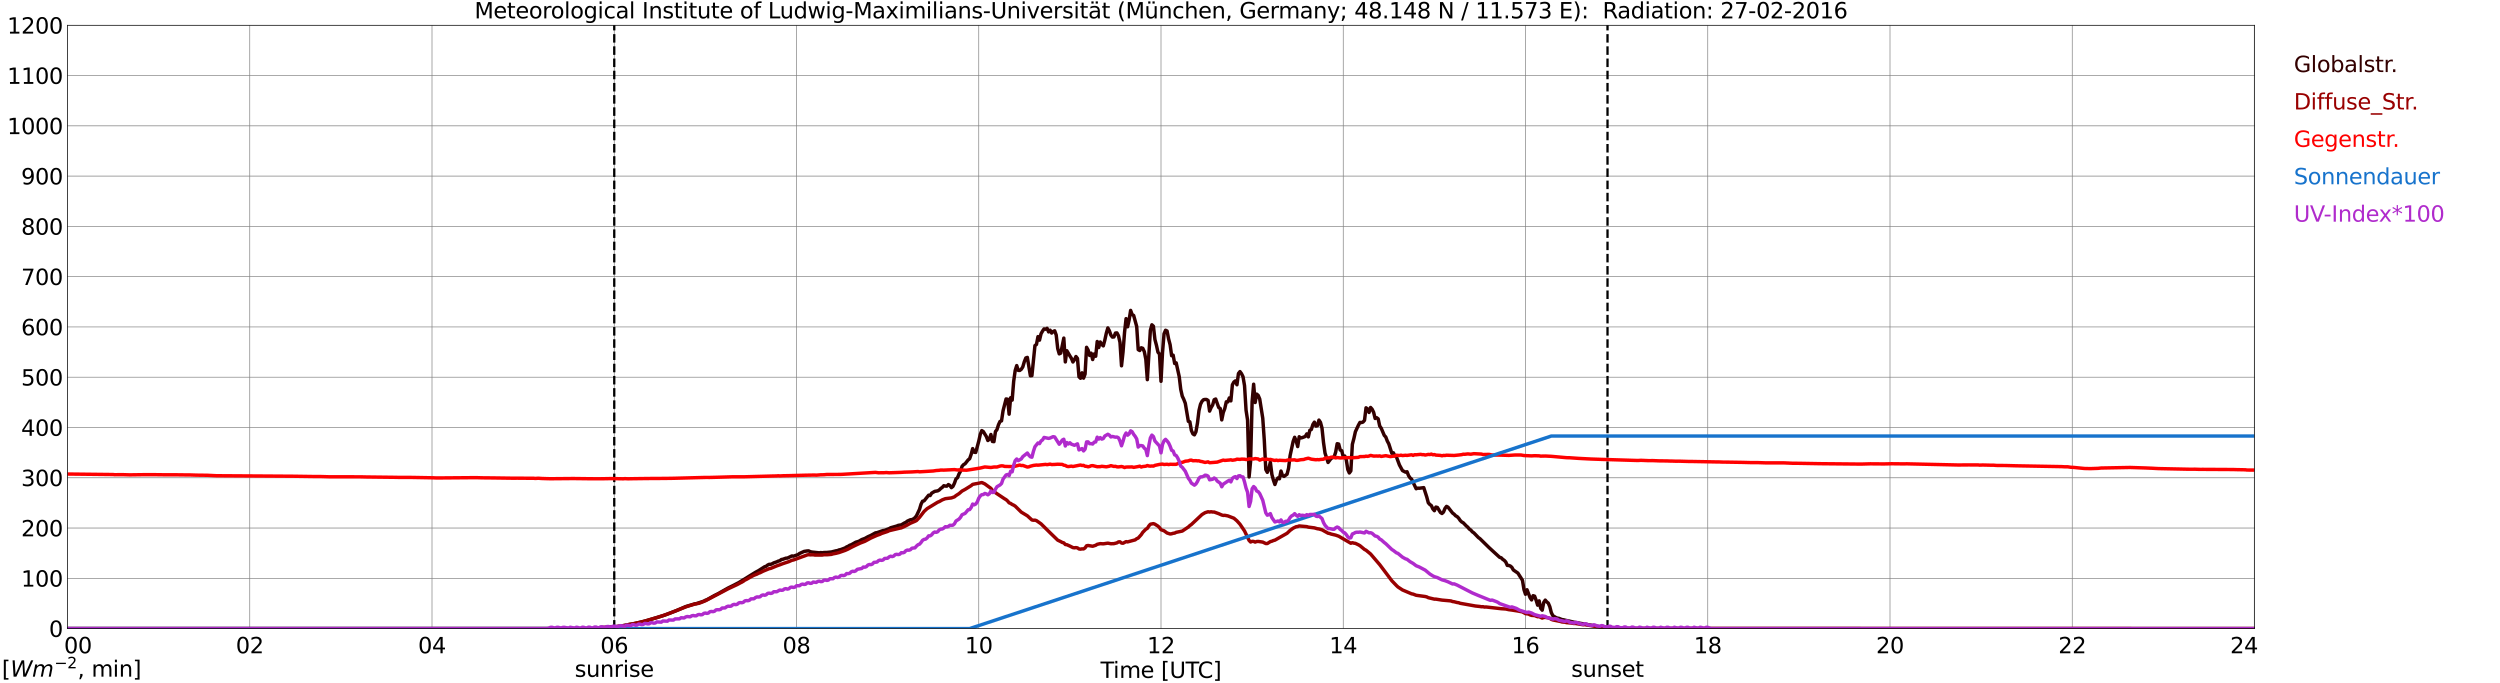<?xml version="1.0" encoding="utf-8" standalone="no"?>
<!DOCTYPE svg PUBLIC "-//W3C//DTD SVG 1.1//EN"
  "http://www.w3.org/Graphics/SVG/1.1/DTD/svg11.dtd">
<svg xmlns:xlink="http://www.w3.org/1999/xlink" width="1085.4pt" height="296.64pt" viewBox="0 0 1085.4 296.64" xmlns="http://www.w3.org/2000/svg" version="1.1">
 <defs>
  <style type="text/css">*{stroke-linejoin: round; stroke-linecap: butt}</style>
 </defs>
 <g id="figure_1">
  <g id="patch_1">
   <path d="M 0 296.64 
L 1085.4 296.64 
L 1085.4 0 
L 0 0 
z
" style="fill: #ffffff"/>
  </g>
  <g id="axes_1">
   <g id="patch_2">
    <path d="M 29.306 272.909 
L 978.814 272.909 
L 978.814 10.976 
L 29.306 10.976 
z
" style="fill: #ffffff"/>
   </g>
   <g id="patch_3">
    <path d="M 978.814 272.909 
L 978.814 272.909 
L 978.814 10.976 
L 978.814 10.976 
z
" clip-path="url(#p82e07a36cf)" style="fill: #d3d3d3; opacity: 0.25; stroke: #d3d3d3; stroke-linejoin: miter"/>
   </g>
   <g id="matplotlib.axis_1">
    <g id="xtick_1">
     <g id="line2d_1">
      <path d="M 29.306 272.909 
L 29.306 10.976 
" clip-path="url(#p82e07a36cf)" style="fill: none; stroke: #808080; stroke-width: 0.3; stroke-linecap: square"/>
     </g>
     <g id="line2d_2"/>
     <g id="text_1">
      <!--    00 -->
      <g transform="translate(18.733 283.627) scale(0.095 -0.095)">
       <defs>
        <path id="DejaVuSans-20" transform="scale(0.016)"/>
        <path id="DejaVuSans-30" d="M 2034 4250 
Q 1547 4250 1301 3770 
Q 1056 3291 1056 2328 
Q 1056 1369 1301 889 
Q 1547 409 2034 409 
Q 2525 409 2770 889 
Q 3016 1369 3016 2328 
Q 3016 3291 2770 3770 
Q 2525 4250 2034 4250 
z
M 2034 4750 
Q 2819 4750 3233 4129 
Q 3647 3509 3647 2328 
Q 3647 1150 3233 529 
Q 2819 -91 2034 -91 
Q 1250 -91 836 529 
Q 422 1150 422 2328 
Q 422 3509 836 4129 
Q 1250 4750 2034 4750 
z
" transform="scale(0.016)"/>
       </defs>
       <use xlink:href="#DejaVuSans-20"/>
       <use xlink:href="#DejaVuSans-20" transform="translate(31.787 0)"/>
       <use xlink:href="#DejaVuSans-20" transform="translate(63.574 0)"/>
       <use xlink:href="#DejaVuSans-30" transform="translate(95.361 0)"/>
       <use xlink:href="#DejaVuSans-30" transform="translate(158.984 0)"/>
      </g>
     </g>
    </g>
    <g id="xtick_2">
     <g id="line2d_3">
      <path d="M 108.431 272.909 
L 108.431 10.976 
" clip-path="url(#p82e07a36cf)" style="fill: none; stroke: #808080; stroke-width: 0.3; stroke-linecap: square"/>
     </g>
     <g id="line2d_4"/>
     <g id="text_2">
      <!-- 02 -->
      <g transform="translate(102.387 283.627) scale(0.095 -0.095)">
       <defs>
        <path id="DejaVuSans-32" d="M 1228 531 
L 3431 531 
L 3431 0 
L 469 0 
L 469 531 
Q 828 903 1448 1529 
Q 2069 2156 2228 2338 
Q 2531 2678 2651 2914 
Q 2772 3150 2772 3378 
Q 2772 3750 2511 3984 
Q 2250 4219 1831 4219 
Q 1534 4219 1204 4116 
Q 875 4013 500 3803 
L 500 4441 
Q 881 4594 1212 4672 
Q 1544 4750 1819 4750 
Q 2544 4750 2975 4387 
Q 3406 4025 3406 3419 
Q 3406 3131 3298 2873 
Q 3191 2616 2906 2266 
Q 2828 2175 2409 1742 
Q 1991 1309 1228 531 
z
" transform="scale(0.016)"/>
       </defs>
       <use xlink:href="#DejaVuSans-30"/>
       <use xlink:href="#DejaVuSans-32" transform="translate(63.623 0)"/>
      </g>
     </g>
    </g>
    <g id="xtick_3">
     <g id="line2d_5">
      <path d="M 187.557 272.909 
L 187.557 10.976 
" clip-path="url(#p82e07a36cf)" style="fill: none; stroke: #808080; stroke-width: 0.3; stroke-linecap: square"/>
     </g>
     <g id="line2d_6"/>
     <g id="text_3">
      <!-- 04 -->
      <g transform="translate(181.513 283.627) scale(0.095 -0.095)">
       <defs>
        <path id="DejaVuSans-34" d="M 2419 4116 
L 825 1625 
L 2419 1625 
L 2419 4116 
z
M 2253 4666 
L 3047 4666 
L 3047 1625 
L 3713 1625 
L 3713 1100 
L 3047 1100 
L 3047 0 
L 2419 0 
L 2419 1100 
L 313 1100 
L 313 1709 
L 2253 4666 
z
" transform="scale(0.016)"/>
       </defs>
       <use xlink:href="#DejaVuSans-30"/>
       <use xlink:href="#DejaVuSans-34" transform="translate(63.623 0)"/>
      </g>
     </g>
    </g>
    <g id="xtick_4">
     <g id="line2d_7">
      <path d="M 266.683 272.909 
L 266.683 10.976 
" clip-path="url(#p82e07a36cf)" style="fill: none; stroke: #808080; stroke-width: 0.3; stroke-linecap: square"/>
     </g>
     <g id="line2d_8"/>
     <g id="text_4">
      <!-- 06 -->
      <g transform="translate(260.638 283.627) scale(0.095 -0.095)">
       <defs>
        <path id="DejaVuSans-36" d="M 2113 2584 
Q 1688 2584 1439 2293 
Q 1191 2003 1191 1497 
Q 1191 994 1439 701 
Q 1688 409 2113 409 
Q 2538 409 2786 701 
Q 3034 994 3034 1497 
Q 3034 2003 2786 2293 
Q 2538 2584 2113 2584 
z
M 3366 4563 
L 3366 3988 
Q 3128 4100 2886 4159 
Q 2644 4219 2406 4219 
Q 1781 4219 1451 3797 
Q 1122 3375 1075 2522 
Q 1259 2794 1537 2939 
Q 1816 3084 2150 3084 
Q 2853 3084 3261 2657 
Q 3669 2231 3669 1497 
Q 3669 778 3244 343 
Q 2819 -91 2113 -91 
Q 1303 -91 875 529 
Q 447 1150 447 2328 
Q 447 3434 972 4092 
Q 1497 4750 2381 4750 
Q 2619 4750 2861 4703 
Q 3103 4656 3366 4563 
z
" transform="scale(0.016)"/>
       </defs>
       <use xlink:href="#DejaVuSans-30"/>
       <use xlink:href="#DejaVuSans-36" transform="translate(63.623 0)"/>
      </g>
     </g>
    </g>
    <g id="xtick_5">
     <g id="line2d_9">
      <path d="M 345.808 272.909 
L 345.808 10.976 
" clip-path="url(#p82e07a36cf)" style="fill: none; stroke: #808080; stroke-width: 0.3; stroke-linecap: square"/>
     </g>
     <g id="line2d_10"/>
     <g id="text_5">
      <!-- 08 -->
      <g transform="translate(339.764 283.627) scale(0.095 -0.095)">
       <defs>
        <path id="DejaVuSans-38" d="M 2034 2216 
Q 1584 2216 1326 1975 
Q 1069 1734 1069 1313 
Q 1069 891 1326 650 
Q 1584 409 2034 409 
Q 2484 409 2743 651 
Q 3003 894 3003 1313 
Q 3003 1734 2745 1975 
Q 2488 2216 2034 2216 
z
M 1403 2484 
Q 997 2584 770 2862 
Q 544 3141 544 3541 
Q 544 4100 942 4425 
Q 1341 4750 2034 4750 
Q 2731 4750 3128 4425 
Q 3525 4100 3525 3541 
Q 3525 3141 3298 2862 
Q 3072 2584 2669 2484 
Q 3125 2378 3379 2068 
Q 3634 1759 3634 1313 
Q 3634 634 3220 271 
Q 2806 -91 2034 -91 
Q 1263 -91 848 271 
Q 434 634 434 1313 
Q 434 1759 690 2068 
Q 947 2378 1403 2484 
z
M 1172 3481 
Q 1172 3119 1398 2916 
Q 1625 2713 2034 2713 
Q 2441 2713 2670 2916 
Q 2900 3119 2900 3481 
Q 2900 3844 2670 4047 
Q 2441 4250 2034 4250 
Q 1625 4250 1398 4047 
Q 1172 3844 1172 3481 
z
" transform="scale(0.016)"/>
       </defs>
       <use xlink:href="#DejaVuSans-30"/>
       <use xlink:href="#DejaVuSans-38" transform="translate(63.623 0)"/>
      </g>
     </g>
    </g>
    <g id="xtick_6">
     <g id="line2d_11">
      <path d="M 424.934 272.909 
L 424.934 10.976 
" clip-path="url(#p82e07a36cf)" style="fill: none; stroke: #808080; stroke-width: 0.3; stroke-linecap: square"/>
     </g>
     <g id="line2d_12"/>
     <g id="text_6">
      <!-- 10 -->
      <g transform="translate(418.89 283.627) scale(0.095 -0.095)">
       <defs>
        <path id="DejaVuSans-31" d="M 794 531 
L 1825 531 
L 1825 4091 
L 703 3866 
L 703 4441 
L 1819 4666 
L 2450 4666 
L 2450 531 
L 3481 531 
L 3481 0 
L 794 0 
L 794 531 
z
" transform="scale(0.016)"/>
       </defs>
       <use xlink:href="#DejaVuSans-31"/>
       <use xlink:href="#DejaVuSans-30" transform="translate(63.623 0)"/>
      </g>
     </g>
    </g>
    <g id="xtick_7">
     <g id="line2d_13">
      <path d="M 504.06 272.909 
L 504.06 10.976 
" clip-path="url(#p82e07a36cf)" style="fill: none; stroke: #808080; stroke-width: 0.3; stroke-linecap: square"/>
     </g>
     <g id="line2d_14"/>
     <g id="text_7">
      <!-- 12 -->
      <g transform="translate(498.015 283.627) scale(0.095 -0.095)">
       <use xlink:href="#DejaVuSans-31"/>
       <use xlink:href="#DejaVuSans-32" transform="translate(63.623 0)"/>
      </g>
     </g>
    </g>
    <g id="xtick_8">
     <g id="line2d_15">
      <path d="M 583.185 272.909 
L 583.185 10.976 
" clip-path="url(#p82e07a36cf)" style="fill: none; stroke: #808080; stroke-width: 0.3; stroke-linecap: square"/>
     </g>
     <g id="line2d_16"/>
     <g id="text_8">
      <!-- 14 -->
      <g transform="translate(577.141 283.627) scale(0.095 -0.095)">
       <use xlink:href="#DejaVuSans-31"/>
       <use xlink:href="#DejaVuSans-34" transform="translate(63.623 0)"/>
      </g>
     </g>
    </g>
    <g id="xtick_9">
     <g id="line2d_17">
      <path d="M 662.311 272.909 
L 662.311 10.976 
" clip-path="url(#p82e07a36cf)" style="fill: none; stroke: #808080; stroke-width: 0.3; stroke-linecap: square"/>
     </g>
     <g id="line2d_18"/>
     <g id="text_9">
      <!-- 16 -->
      <g transform="translate(656.267 283.627) scale(0.095 -0.095)">
       <use xlink:href="#DejaVuSans-31"/>
       <use xlink:href="#DejaVuSans-36" transform="translate(63.623 0)"/>
      </g>
     </g>
    </g>
    <g id="xtick_10">
     <g id="line2d_19">
      <path d="M 741.437 272.909 
L 741.437 10.976 
" clip-path="url(#p82e07a36cf)" style="fill: none; stroke: #808080; stroke-width: 0.3; stroke-linecap: square"/>
     </g>
     <g id="line2d_20"/>
     <g id="text_10">
      <!-- 18 -->
      <g transform="translate(735.392 283.627) scale(0.095 -0.095)">
       <use xlink:href="#DejaVuSans-31"/>
       <use xlink:href="#DejaVuSans-38" transform="translate(63.623 0)"/>
      </g>
     </g>
    </g>
    <g id="xtick_11">
     <g id="line2d_21">
      <path d="M 820.562 272.909 
L 820.562 10.976 
" clip-path="url(#p82e07a36cf)" style="fill: none; stroke: #808080; stroke-width: 0.3; stroke-linecap: square"/>
     </g>
     <g id="line2d_22"/>
     <g id="text_11">
      <!-- 20 -->
      <g transform="translate(814.518 283.627) scale(0.095 -0.095)">
       <use xlink:href="#DejaVuSans-32"/>
       <use xlink:href="#DejaVuSans-30" transform="translate(63.623 0)"/>
      </g>
     </g>
    </g>
    <g id="xtick_12">
     <g id="line2d_23">
      <path d="M 899.688 272.909 
L 899.688 10.976 
" clip-path="url(#p82e07a36cf)" style="fill: none; stroke: #808080; stroke-width: 0.3; stroke-linecap: square"/>
     </g>
     <g id="line2d_24"/>
     <g id="text_12">
      <!-- 22 -->
      <g transform="translate(893.644 283.627) scale(0.095 -0.095)">
       <use xlink:href="#DejaVuSans-32"/>
       <use xlink:href="#DejaVuSans-32" transform="translate(63.623 0)"/>
      </g>
     </g>
    </g>
    <g id="xtick_13">
     <g id="line2d_25">
      <path d="M 978.814 272.909 
L 978.814 10.976 
" clip-path="url(#p82e07a36cf)" style="fill: none; stroke: #808080; stroke-width: 0.3; stroke-linecap: square"/>
     </g>
     <g id="line2d_26"/>
     <g id="text_13">
      <!-- 24    -->
      <g transform="translate(968.241 283.627) scale(0.095 -0.095)">
       <use xlink:href="#DejaVuSans-32"/>
       <use xlink:href="#DejaVuSans-34" transform="translate(63.623 0)"/>
       <use xlink:href="#DejaVuSans-20" transform="translate(127.246 0)"/>
       <use xlink:href="#DejaVuSans-20" transform="translate(159.033 0)"/>
       <use xlink:href="#DejaVuSans-20" transform="translate(190.82 0)"/>
      </g>
     </g>
    </g>
    <g id="text_14">
     <!-- Time [UTC] -->
     <g transform="translate(477.806 294.322) scale(0.095 -0.095)">
      <defs>
       <path id="DejaVuSans-54" d="M -19 4666 
L 3928 4666 
L 3928 4134 
L 2272 4134 
L 2272 0 
L 1638 0 
L 1638 4134 
L -19 4134 
L -19 4666 
z
" transform="scale(0.016)"/>
       <path id="DejaVuSans-69" d="M 603 3500 
L 1178 3500 
L 1178 0 
L 603 0 
L 603 3500 
z
M 603 4863 
L 1178 4863 
L 1178 4134 
L 603 4134 
L 603 4863 
z
" transform="scale(0.016)"/>
       <path id="DejaVuSans-6d" d="M 3328 2828 
Q 3544 3216 3844 3400 
Q 4144 3584 4550 3584 
Q 5097 3584 5394 3201 
Q 5691 2819 5691 2113 
L 5691 0 
L 5113 0 
L 5113 2094 
Q 5113 2597 4934 2840 
Q 4756 3084 4391 3084 
Q 3944 3084 3684 2787 
Q 3425 2491 3425 1978 
L 3425 0 
L 2847 0 
L 2847 2094 
Q 2847 2600 2669 2842 
Q 2491 3084 2119 3084 
Q 1678 3084 1418 2786 
Q 1159 2488 1159 1978 
L 1159 0 
L 581 0 
L 581 3500 
L 1159 3500 
L 1159 2956 
Q 1356 3278 1631 3431 
Q 1906 3584 2284 3584 
Q 2666 3584 2933 3390 
Q 3200 3197 3328 2828 
z
" transform="scale(0.016)"/>
       <path id="DejaVuSans-65" d="M 3597 1894 
L 3597 1613 
L 953 1613 
Q 991 1019 1311 708 
Q 1631 397 2203 397 
Q 2534 397 2845 478 
Q 3156 559 3463 722 
L 3463 178 
Q 3153 47 2828 -22 
Q 2503 -91 2169 -91 
Q 1331 -91 842 396 
Q 353 884 353 1716 
Q 353 2575 817 3079 
Q 1281 3584 2069 3584 
Q 2775 3584 3186 3129 
Q 3597 2675 3597 1894 
z
M 3022 2063 
Q 3016 2534 2758 2815 
Q 2500 3097 2075 3097 
Q 1594 3097 1305 2825 
Q 1016 2553 972 2059 
L 3022 2063 
z
" transform="scale(0.016)"/>
       <path id="DejaVuSans-5b" d="M 550 4863 
L 1875 4863 
L 1875 4416 
L 1125 4416 
L 1125 -397 
L 1875 -397 
L 1875 -844 
L 550 -844 
L 550 4863 
z
" transform="scale(0.016)"/>
       <path id="DejaVuSans-55" d="M 556 4666 
L 1191 4666 
L 1191 1831 
Q 1191 1081 1462 751 
Q 1734 422 2344 422 
Q 2950 422 3222 751 
Q 3494 1081 3494 1831 
L 3494 4666 
L 4128 4666 
L 4128 1753 
Q 4128 841 3676 375 
Q 3225 -91 2344 -91 
Q 1459 -91 1007 375 
Q 556 841 556 1753 
L 556 4666 
z
" transform="scale(0.016)"/>
       <path id="DejaVuSans-43" d="M 4122 4306 
L 4122 3641 
Q 3803 3938 3442 4084 
Q 3081 4231 2675 4231 
Q 1875 4231 1450 3742 
Q 1025 3253 1025 2328 
Q 1025 1406 1450 917 
Q 1875 428 2675 428 
Q 3081 428 3442 575 
Q 3803 722 4122 1019 
L 4122 359 
Q 3791 134 3420 21 
Q 3050 -91 2638 -91 
Q 1578 -91 968 557 
Q 359 1206 359 2328 
Q 359 3453 968 4101 
Q 1578 4750 2638 4750 
Q 3056 4750 3426 4639 
Q 3797 4528 4122 4306 
z
" transform="scale(0.016)"/>
       <path id="DejaVuSans-5d" d="M 1947 4863 
L 1947 -844 
L 622 -844 
L 622 -397 
L 1369 -397 
L 1369 4416 
L 622 4416 
L 622 4863 
L 1947 4863 
z
" transform="scale(0.016)"/>
      </defs>
      <use xlink:href="#DejaVuSans-54"/>
      <use xlink:href="#DejaVuSans-69" transform="translate(57.959 0)"/>
      <use xlink:href="#DejaVuSans-6d" transform="translate(85.742 0)"/>
      <use xlink:href="#DejaVuSans-65" transform="translate(183.154 0)"/>
      <use xlink:href="#DejaVuSans-20" transform="translate(244.678 0)"/>
      <use xlink:href="#DejaVuSans-5b" transform="translate(276.465 0)"/>
      <use xlink:href="#DejaVuSans-55" transform="translate(315.479 0)"/>
      <use xlink:href="#DejaVuSans-54" transform="translate(388.672 0)"/>
      <use xlink:href="#DejaVuSans-43" transform="translate(443.881 0)"/>
      <use xlink:href="#DejaVuSans-5d" transform="translate(513.705 0)"/>
     </g>
    </g>
   </g>
   <g id="matplotlib.axis_2">
    <g id="ytick_1">
     <g id="line2d_27">
      <path d="M 29.306 272.909 
L 978.814 272.909 
" clip-path="url(#p82e07a36cf)" style="fill: none; stroke: #808080; stroke-width: 0.3; stroke-linecap: square"/>
     </g>
     <g id="line2d_28"/>
     <g id="text_15">
      <!-- 0 -->
      <g transform="translate(21.261 276.518) scale(0.095 -0.095)">
       <use xlink:href="#DejaVuSans-30"/>
      </g>
     </g>
    </g>
    <g id="ytick_2">
     <g id="line2d_29">
      <path d="M 29.306 251.081 
L 978.814 251.081 
" clip-path="url(#p82e07a36cf)" style="fill: none; stroke: #808080; stroke-width: 0.3; stroke-linecap: square"/>
     </g>
     <g id="line2d_30"/>
     <g id="text_16">
      <!-- 100 -->
      <g transform="translate(9.173 254.69) scale(0.095 -0.095)">
       <use xlink:href="#DejaVuSans-31"/>
       <use xlink:href="#DejaVuSans-30" transform="translate(63.623 0)"/>
       <use xlink:href="#DejaVuSans-30" transform="translate(127.246 0)"/>
      </g>
     </g>
    </g>
    <g id="ytick_3">
     <g id="line2d_31">
      <path d="M 29.306 229.253 
L 978.814 229.253 
" clip-path="url(#p82e07a36cf)" style="fill: none; stroke: #808080; stroke-width: 0.3; stroke-linecap: square"/>
     </g>
     <g id="line2d_32"/>
     <g id="text_17">
      <!-- 200 -->
      <g transform="translate(9.173 232.863) scale(0.095 -0.095)">
       <use xlink:href="#DejaVuSans-32"/>
       <use xlink:href="#DejaVuSans-30" transform="translate(63.623 0)"/>
       <use xlink:href="#DejaVuSans-30" transform="translate(127.246 0)"/>
      </g>
     </g>
    </g>
    <g id="ytick_4">
     <g id="line2d_33">
      <path d="M 29.306 207.426 
L 978.814 207.426 
" clip-path="url(#p82e07a36cf)" style="fill: none; stroke: #808080; stroke-width: 0.3; stroke-linecap: square"/>
     </g>
     <g id="line2d_34"/>
     <g id="text_18">
      <!-- 300 -->
      <g transform="translate(9.173 211.035) scale(0.095 -0.095)">
       <defs>
        <path id="DejaVuSans-33" d="M 2597 2516 
Q 3050 2419 3304 2112 
Q 3559 1806 3559 1356 
Q 3559 666 3084 287 
Q 2609 -91 1734 -91 
Q 1441 -91 1130 -33 
Q 819 25 488 141 
L 488 750 
Q 750 597 1062 519 
Q 1375 441 1716 441 
Q 2309 441 2620 675 
Q 2931 909 2931 1356 
Q 2931 1769 2642 2001 
Q 2353 2234 1838 2234 
L 1294 2234 
L 1294 2753 
L 1863 2753 
Q 2328 2753 2575 2939 
Q 2822 3125 2822 3475 
Q 2822 3834 2567 4026 
Q 2313 4219 1838 4219 
Q 1578 4219 1281 4162 
Q 984 4106 628 3988 
L 628 4550 
Q 988 4650 1302 4700 
Q 1616 4750 1894 4750 
Q 2613 4750 3031 4423 
Q 3450 4097 3450 3541 
Q 3450 3153 3228 2886 
Q 3006 2619 2597 2516 
z
" transform="scale(0.016)"/>
       </defs>
       <use xlink:href="#DejaVuSans-33"/>
       <use xlink:href="#DejaVuSans-30" transform="translate(63.623 0)"/>
       <use xlink:href="#DejaVuSans-30" transform="translate(127.246 0)"/>
      </g>
     </g>
    </g>
    <g id="ytick_5">
     <g id="line2d_35">
      <path d="M 29.306 185.598 
L 978.814 185.598 
" clip-path="url(#p82e07a36cf)" style="fill: none; stroke: #808080; stroke-width: 0.3; stroke-linecap: square"/>
     </g>
     <g id="line2d_36"/>
     <g id="text_19">
      <!-- 400 -->
      <g transform="translate(9.173 189.207) scale(0.095 -0.095)">
       <use xlink:href="#DejaVuSans-34"/>
       <use xlink:href="#DejaVuSans-30" transform="translate(63.623 0)"/>
       <use xlink:href="#DejaVuSans-30" transform="translate(127.246 0)"/>
      </g>
     </g>
    </g>
    <g id="ytick_6">
     <g id="line2d_37">
      <path d="M 29.306 163.77 
L 978.814 163.77 
" clip-path="url(#p82e07a36cf)" style="fill: none; stroke: #808080; stroke-width: 0.3; stroke-linecap: square"/>
     </g>
     <g id="line2d_38"/>
     <g id="text_20">
      <!-- 500 -->
      <g transform="translate(9.173 167.379) scale(0.095 -0.095)">
       <defs>
        <path id="DejaVuSans-35" d="M 691 4666 
L 3169 4666 
L 3169 4134 
L 1269 4134 
L 1269 2991 
Q 1406 3038 1543 3061 
Q 1681 3084 1819 3084 
Q 2600 3084 3056 2656 
Q 3513 2228 3513 1497 
Q 3513 744 3044 326 
Q 2575 -91 1722 -91 
Q 1428 -91 1123 -41 
Q 819 9 494 109 
L 494 744 
Q 775 591 1075 516 
Q 1375 441 1709 441 
Q 2250 441 2565 725 
Q 2881 1009 2881 1497 
Q 2881 1984 2565 2268 
Q 2250 2553 1709 2553 
Q 1456 2553 1204 2497 
Q 953 2441 691 2322 
L 691 4666 
z
" transform="scale(0.016)"/>
       </defs>
       <use xlink:href="#DejaVuSans-35"/>
       <use xlink:href="#DejaVuSans-30" transform="translate(63.623 0)"/>
       <use xlink:href="#DejaVuSans-30" transform="translate(127.246 0)"/>
      </g>
     </g>
    </g>
    <g id="ytick_7">
     <g id="line2d_39">
      <path d="M 29.306 141.942 
L 978.814 141.942 
" clip-path="url(#p82e07a36cf)" style="fill: none; stroke: #808080; stroke-width: 0.3; stroke-linecap: square"/>
     </g>
     <g id="line2d_40"/>
     <g id="text_21">
      <!-- 600 -->
      <g transform="translate(9.173 145.551) scale(0.095 -0.095)">
       <use xlink:href="#DejaVuSans-36"/>
       <use xlink:href="#DejaVuSans-30" transform="translate(63.623 0)"/>
       <use xlink:href="#DejaVuSans-30" transform="translate(127.246 0)"/>
      </g>
     </g>
    </g>
    <g id="ytick_8">
     <g id="line2d_41">
      <path d="M 29.306 120.114 
L 978.814 120.114 
" clip-path="url(#p82e07a36cf)" style="fill: none; stroke: #808080; stroke-width: 0.3; stroke-linecap: square"/>
     </g>
     <g id="line2d_42"/>
     <g id="text_22">
      <!-- 700 -->
      <g transform="translate(9.173 123.724) scale(0.095 -0.095)">
       <defs>
        <path id="DejaVuSans-37" d="M 525 4666 
L 3525 4666 
L 3525 4397 
L 1831 0 
L 1172 0 
L 2766 4134 
L 525 4134 
L 525 4666 
z
" transform="scale(0.016)"/>
       </defs>
       <use xlink:href="#DejaVuSans-37"/>
       <use xlink:href="#DejaVuSans-30" transform="translate(63.623 0)"/>
       <use xlink:href="#DejaVuSans-30" transform="translate(127.246 0)"/>
      </g>
     </g>
    </g>
    <g id="ytick_9">
     <g id="line2d_43">
      <path d="M 29.306 98.287 
L 978.814 98.287 
" clip-path="url(#p82e07a36cf)" style="fill: none; stroke: #808080; stroke-width: 0.3; stroke-linecap: square"/>
     </g>
     <g id="line2d_44"/>
     <g id="text_23">
      <!-- 800 -->
      <g transform="translate(9.173 101.896) scale(0.095 -0.095)">
       <use xlink:href="#DejaVuSans-38"/>
       <use xlink:href="#DejaVuSans-30" transform="translate(63.623 0)"/>
       <use xlink:href="#DejaVuSans-30" transform="translate(127.246 0)"/>
      </g>
     </g>
    </g>
    <g id="ytick_10">
     <g id="line2d_45">
      <path d="M 29.306 76.459 
L 978.814 76.459 
" clip-path="url(#p82e07a36cf)" style="fill: none; stroke: #808080; stroke-width: 0.3; stroke-linecap: square"/>
     </g>
     <g id="line2d_46"/>
     <g id="text_24">
      <!-- 900 -->
      <g transform="translate(9.173 80.068) scale(0.095 -0.095)">
       <defs>
        <path id="DejaVuSans-39" d="M 703 97 
L 703 672 
Q 941 559 1184 500 
Q 1428 441 1663 441 
Q 2288 441 2617 861 
Q 2947 1281 2994 2138 
Q 2813 1869 2534 1725 
Q 2256 1581 1919 1581 
Q 1219 1581 811 2004 
Q 403 2428 403 3163 
Q 403 3881 828 4315 
Q 1253 4750 1959 4750 
Q 2769 4750 3195 4129 
Q 3622 3509 3622 2328 
Q 3622 1225 3098 567 
Q 2575 -91 1691 -91 
Q 1453 -91 1209 -44 
Q 966 3 703 97 
z
M 1959 2075 
Q 2384 2075 2632 2365 
Q 2881 2656 2881 3163 
Q 2881 3666 2632 3958 
Q 2384 4250 1959 4250 
Q 1534 4250 1286 3958 
Q 1038 3666 1038 3163 
Q 1038 2656 1286 2365 
Q 1534 2075 1959 2075 
z
" transform="scale(0.016)"/>
       </defs>
       <use xlink:href="#DejaVuSans-39"/>
       <use xlink:href="#DejaVuSans-30" transform="translate(63.623 0)"/>
       <use xlink:href="#DejaVuSans-30" transform="translate(127.246 0)"/>
      </g>
     </g>
    </g>
    <g id="ytick_11">
     <g id="line2d_47">
      <path d="M 29.306 54.631 
L 978.814 54.631 
" clip-path="url(#p82e07a36cf)" style="fill: none; stroke: #808080; stroke-width: 0.3; stroke-linecap: square"/>
     </g>
     <g id="line2d_48"/>
     <g id="text_25">
      <!-- 1000 -->
      <g transform="translate(3.128 58.24) scale(0.095 -0.095)">
       <use xlink:href="#DejaVuSans-31"/>
       <use xlink:href="#DejaVuSans-30" transform="translate(63.623 0)"/>
       <use xlink:href="#DejaVuSans-30" transform="translate(127.246 0)"/>
       <use xlink:href="#DejaVuSans-30" transform="translate(190.869 0)"/>
      </g>
     </g>
    </g>
    <g id="ytick_12">
     <g id="line2d_49">
      <path d="M 29.306 32.803 
L 978.814 32.803 
" clip-path="url(#p82e07a36cf)" style="fill: none; stroke: #808080; stroke-width: 0.3; stroke-linecap: square"/>
     </g>
     <g id="line2d_50"/>
     <g id="text_26">
      <!-- 1100 -->
      <g transform="translate(3.128 36.413) scale(0.095 -0.095)">
       <use xlink:href="#DejaVuSans-31"/>
       <use xlink:href="#DejaVuSans-31" transform="translate(63.623 0)"/>
       <use xlink:href="#DejaVuSans-30" transform="translate(127.246 0)"/>
       <use xlink:href="#DejaVuSans-30" transform="translate(190.869 0)"/>
      </g>
     </g>
    </g>
    <g id="ytick_13">
     <g id="line2d_51">
      <path d="M 29.306 10.976 
L 978.814 10.976 
" clip-path="url(#p82e07a36cf)" style="fill: none; stroke: #808080; stroke-width: 0.3; stroke-linecap: square"/>
     </g>
     <g id="line2d_52"/>
     <g id="text_27">
      <!-- 1200 -->
      <g transform="translate(3.128 14.585) scale(0.095 -0.095)">
       <use xlink:href="#DejaVuSans-31"/>
       <use xlink:href="#DejaVuSans-32" transform="translate(63.623 0)"/>
       <use xlink:href="#DejaVuSans-30" transform="translate(127.246 0)"/>
       <use xlink:href="#DejaVuSans-30" transform="translate(190.869 0)"/>
      </g>
     </g>
    </g>
   </g>
   <g id="line2d_53">
    <path d="M 266.683 272.909 
L 266.683 10.976 
" clip-path="url(#p82e07a36cf)" style="fill: none; stroke-dasharray: 3.7,1.6; stroke-dashoffset: 0; stroke: #000000"/>
   </g>
   <g id="line2d_54">
    <path d="M 697.918 272.909 
L 697.918 10.976 
" clip-path="url(#p82e07a36cf)" style="fill: none; stroke-dasharray: 3.7,1.6; stroke-dashoffset: 0; stroke: #000000"/>
   </g>
   <g id="line2d_55">
    <path d="M 29.306 272.909 
L 258.77 272.909 
L 259.43 272.605 
L 264.045 272.337 
L 265.364 272.25 
L 266.683 272.191 
L 269.32 271.863 
L 275.914 270.619 
L 277.892 270.176 
L 280.53 269.495 
L 285.805 267.926 
L 288.442 267.096 
L 293.717 265.081 
L 297.674 263.364 
L 301.63 262.178 
L 302.289 262.091 
L 305.586 260.995 
L 306.246 260.609 
L 306.905 260.373 
L 310.202 258.535 
L 311.521 257.885 
L 316.136 255.279 
L 318.114 254.301 
L 319.433 253.62 
L 320.752 252.939 
L 328.005 248.466 
L 329.324 247.757 
L 331.961 246.067 
L 332.621 245.86 
L 333.28 245.327 
L 333.94 245.002 
L 334.599 245.002 
L 335.258 244.764 
L 335.918 244.38 
L 337.236 243.935 
L 337.896 243.609 
L 338.555 243.461 
L 339.215 242.928 
L 339.874 242.811 
L 341.193 242.337 
L 341.852 242.306 
L 343.83 241.359 
L 344.49 241.477 
L 346.468 240.796 
L 347.127 240.292 
L 349.105 239.403 
L 350.424 239.196 
L 351.083 239.167 
L 351.743 239.493 
L 352.402 239.669 
L 355.699 240.025 
L 356.359 239.907 
L 357.018 239.997 
L 357.677 239.877 
L 358.996 239.848 
L 360.974 239.641 
L 362.952 239.137 
L 363.612 239.047 
L 364.271 238.753 
L 364.93 238.633 
L 366.909 237.893 
L 367.568 237.45 
L 368.227 237.183 
L 368.887 236.738 
L 369.546 236.531 
L 370.865 235.791 
L 371.524 235.404 
L 372.843 235.02 
L 374.162 234.25 
L 375.481 233.776 
L 376.799 233.036 
L 378.118 232.444 
L 380.096 231.349 
L 380.756 231.259 
L 383.393 230.34 
L 384.053 230.253 
L 386.031 229.511 
L 386.69 229.127 
L 389.328 228.387 
L 389.987 228.09 
L 391.306 227.882 
L 392.624 227.084 
L 393.284 226.787 
L 393.943 226.254 
L 395.262 225.66 
L 395.921 225.601 
L 396.581 225.276 
L 397.24 224.772 
L 397.899 223.943 
L 399.218 221.129 
L 399.878 218.909 
L 400.537 217.606 
L 401.196 217.458 
L 403.175 215 
L 403.834 215.148 
L 404.493 214.111 
L 405.812 213.341 
L 407.131 213.103 
L 407.79 212.719 
L 408.45 212.066 
L 409.109 211.592 
L 409.768 210.883 
L 410.428 211.031 
L 411.087 211.06 
L 411.746 210.379 
L 412.406 210.763 
L 413.065 211.712 
L 413.725 211.178 
L 414.384 209.787 
L 415.043 207.921 
L 415.703 207.417 
L 416.362 205.758 
L 417.022 204.575 
L 417.681 202.471 
L 418.34 201.731 
L 419 201.346 
L 420.318 199.688 
L 420.978 199.155 
L 421.637 197.258 
L 422.297 194.77 
L 422.956 196.341 
L 423.615 196.429 
L 424.934 191.544 
L 425.593 188.582 
L 426.253 186.951 
L 426.912 187.366 
L 428.231 189.529 
L 428.89 191.247 
L 429.55 190.684 
L 430.209 188.641 
L 430.869 191.662 
L 431.528 191.749 
L 432.187 187.366 
L 432.847 186.508 
L 433.506 184.404 
L 434.165 182.983 
L 434.825 182.716 
L 435.484 178.333 
L 436.803 173.211 
L 437.462 173.328 
L 438.122 179.813 
L 438.781 172.676 
L 439.44 173.713 
L 440.1 165.538 
L 440.759 160.83 
L 441.419 158.728 
L 442.078 160.799 
L 442.737 160.83 
L 443.397 160.326 
L 444.056 159.289 
L 444.716 157.038 
L 445.375 155.41 
L 446.034 155.172 
L 447.353 163.139 
L 448.012 163.08 
L 449.331 150.049 
L 449.991 149.545 
L 450.65 146.14 
L 451.309 147.681 
L 451.969 144.926 
L 452.628 143.741 
L 453.287 142.794 
L 453.947 142.942 
L 454.606 142.556 
L 455.266 144.097 
L 455.925 143.357 
L 456.584 144.599 
L 457.244 143.918 
L 457.903 143.623 
L 458.563 145.459 
L 459.222 151.352 
L 459.881 153.633 
L 460.541 153.308 
L 461.859 146.79 
L 462.519 157.128 
L 463.178 152.271 
L 464.497 154.522 
L 465.156 155.558 
L 465.816 157.156 
L 466.475 156.209 
L 467.134 154.788 
L 467.794 155.617 
L 468.453 163.584 
L 469.113 164.235 
L 469.772 161.867 
L 470.431 164.176 
L 471.091 162.399 
L 471.75 150.789 
L 472.409 151.974 
L 473.069 154.314 
L 473.728 153.336 
L 474.388 156.091 
L 475.047 153.692 
L 475.706 154.67 
L 476.366 148.272 
L 477.025 150.879 
L 477.685 148.48 
L 478.344 149.575 
L 479.003 150.167 
L 479.663 147.681 
L 480.322 144.66 
L 480.981 142.379 
L 481.641 143.623 
L 482.3 145.487 
L 482.96 146.347 
L 483.619 146.288 
L 484.278 144.599 
L 484.938 144.54 
L 485.597 145.784 
L 486.256 148.656 
L 486.916 158.815 
L 487.575 152.804 
L 488.235 144.273 
L 488.894 138.349 
L 489.553 141.875 
L 490.213 138.943 
L 490.872 134.767 
L 491.532 136.573 
L 492.191 136.959 
L 493.51 141.757 
L 494.169 151.797 
L 494.828 152.182 
L 495.488 150.996 
L 496.147 151.234 
L 496.807 152.655 
L 497.466 155.943 
L 498.125 164.829 
L 499.444 143.416 
L 500.103 141.017 
L 500.763 141.639 
L 501.422 147.412 
L 502.082 149.901 
L 502.741 152.922 
L 503.4 153.692 
L 504.06 165.538 
L 504.719 153.011 
L 505.379 144.926 
L 506.038 143.385 
L 506.697 143.71 
L 507.357 147.146 
L 508.016 149.665 
L 508.675 154.432 
L 509.335 154.196 
L 509.994 157.809 
L 510.654 157.543 
L 511.972 163.526 
L 512.632 169.063 
L 513.291 171.995 
L 513.95 173.387 
L 514.61 175.105 
L 515.929 182.924 
L 516.588 183.131 
L 517.247 186.892 
L 517.907 188.374 
L 518.566 188.789 
L 519.226 187.455 
L 519.885 183.723 
L 520.544 178.275 
L 521.204 175.52 
L 521.863 174.217 
L 522.522 173.536 
L 523.182 173.418 
L 523.841 173.446 
L 524.501 173.861 
L 525.16 178.482 
L 525.819 176.941 
L 526.479 175.845 
L 527.138 173.564 
L 527.797 173.239 
L 529.116 176.941 
L 529.776 177.356 
L 530.435 182.302 
L 531.094 179.104 
L 531.754 177.356 
L 532.413 174.453 
L 533.073 174.483 
L 533.732 172.765 
L 534.391 174.04 
L 535.051 167.079 
L 535.71 165.865 
L 536.369 165.361 
L 537.029 167.049 
L 537.688 162.163 
L 538.348 161.334 
L 539.007 162.222 
L 539.666 163.554 
L 540.326 167.435 
L 540.985 178.096 
L 541.644 182.391 
L 542.304 207.061 
L 542.963 200.279 
L 543.623 174.335 
L 544.282 166.813 
L 544.941 174.749 
L 545.601 171.106 
L 546.26 171.669 
L 546.919 173.239 
L 548.238 181.59 
L 548.898 191.039 
L 549.557 203.863 
L 550.216 205.077 
L 550.876 203.418 
L 551.535 200.665 
L 552.195 205.965 
L 552.854 208.425 
L 553.513 210.35 
L 554.173 208.484 
L 554.832 207.506 
L 555.491 207.862 
L 556.151 204.516 
L 556.81 206.469 
L 557.47 206.825 
L 558.788 205.878 
L 559.448 203.3 
L 560.107 197.821 
L 561.426 191.662 
L 562.085 189.854 
L 562.745 191.454 
L 563.404 193.881 
L 564.063 189.618 
L 564.723 190.151 
L 565.382 190.003 
L 566.701 189.498 
L 567.36 188.374 
L 568.02 189.677 
L 568.679 186.805 
L 569.338 186.449 
L 569.998 184.316 
L 570.657 183.28 
L 571.317 184.997 
L 571.976 184.819 
L 572.635 182.391 
L 573.295 183.369 
L 573.954 185.855 
L 574.613 192.105 
L 575.273 196.726 
L 576.592 200.783 
L 577.91 199.035 
L 579.229 198.384 
L 579.889 196.311 
L 580.548 192.639 
L 581.207 192.786 
L 581.867 195.392 
L 582.526 195.689 
L 583.185 198.326 
L 583.845 197.998 
L 584.504 199.657 
L 585.164 203.863 
L 585.823 205.343 
L 586.482 204.455 
L 587.142 192.906 
L 587.801 190.387 
L 588.46 187.425 
L 589.779 184.583 
L 590.439 183.398 
L 591.098 183.456 
L 591.757 183.249 
L 592.417 182.481 
L 593.076 177.059 
L 593.736 177.535 
L 594.395 179.073 
L 595.054 176.912 
L 595.714 177.652 
L 596.373 179.015 
L 597.032 181.68 
L 597.692 181.354 
L 598.351 181.859 
L 599.011 184.939 
L 599.67 185.914 
L 600.989 189.025 
L 601.648 189.736 
L 602.307 191.483 
L 602.967 192.727 
L 604.286 196.843 
L 604.945 196.577 
L 605.604 197.88 
L 606.264 198.326 
L 607.582 201.879 
L 608.901 204.309 
L 610.22 204.99 
L 610.879 204.811 
L 611.539 206.5 
L 612.198 207.476 
L 612.858 208.039 
L 614.836 212.186 
L 615.495 211.92 
L 616.154 211.979 
L 618.133 211.712 
L 619.451 215.799 
L 620.111 218.287 
L 620.77 219.027 
L 621.429 219.501 
L 622.089 220.952 
L 622.748 221.723 
L 623.408 220.153 
L 624.067 220.33 
L 625.386 222.493 
L 626.045 222.936 
L 626.705 222.314 
L 627.364 220.714 
L 628.023 219.856 
L 628.683 220.212 
L 630.661 222.76 
L 631.32 223.233 
L 631.98 223.943 
L 632.639 224.298 
L 633.298 224.979 
L 633.958 225.957 
L 634.617 226.61 
L 635.276 226.964 
L 636.595 228.328 
L 637.255 228.889 
L 637.914 229.69 
L 638.573 230.133 
L 639.233 230.903 
L 639.892 231.349 
L 641.87 233.392 
L 642.53 233.865 
L 646.486 237.744 
L 647.805 238.96 
L 651.102 241.981 
L 651.761 242.158 
L 652.42 242.839 
L 653.08 243.284 
L 653.739 243.994 
L 654.399 245.476 
L 655.058 245.504 
L 655.717 245.742 
L 656.377 246.305 
L 657.036 247.46 
L 659.014 248.822 
L 660.992 251.932 
L 661.652 255.99 
L 662.311 258.003 
L 662.97 256.049 
L 664.289 259.454 
L 664.949 260.46 
L 665.608 258.625 
L 666.267 258.832 
L 666.927 260.609 
L 667.586 262.741 
L 668.246 260.875 
L 668.905 264.103 
L 669.564 264.905 
L 670.224 261.556 
L 670.883 260.55 
L 671.542 261.32 
L 672.202 261.853 
L 672.861 263.394 
L 673.521 265.97 
L 674.18 267.303 
L 675.499 268.102 
L 676.158 268.369 
L 676.817 268.458 
L 678.136 268.991 
L 678.796 269.08 
L 680.114 269.405 
L 681.433 269.672 
L 683.411 270.145 
L 694.621 272.101 
L 697.258 272.398 
L 698.577 272.426 
L 701.215 272.723 
L 701.874 272.634 
L 702.533 272.782 
L 704.511 272.841 
L 705.83 272.909 
L 978.154 272.909 
L 978.154 272.909 
" clip-path="url(#p82e07a36cf)" style="fill: none; stroke: #330000; stroke-width: 1.5; stroke-linecap: square"/>
   </g>
   <g id="line2d_56">
    <path d="M 29.306 272.909 
L 258.77 272.909 
L 259.43 272.546 
L 260.089 272.59 
L 260.748 272.464 
L 263.386 272.378 
L 264.705 272.254 
L 266.683 272.169 
L 271.298 271.54 
L 273.277 271.077 
L 274.595 270.909 
L 277.892 270.154 
L 279.87 269.694 
L 283.167 268.727 
L 285.145 268.139 
L 286.464 267.72 
L 287.783 267.301 
L 289.761 266.629 
L 291.08 266.125 
L 297.014 263.774 
L 298.333 263.27 
L 301.63 262.263 
L 302.949 262.01 
L 303.608 261.886 
L 306.246 260.836 
L 314.158 256.68 
L 316.136 255.63 
L 320.093 253.783 
L 322.73 252.356 
L 323.39 251.854 
L 324.049 251.559 
L 326.027 250.426 
L 327.346 249.754 
L 328.665 249.25 
L 329.324 248.872 
L 329.983 248.663 
L 331.302 247.99 
L 333.94 246.899 
L 334.599 246.774 
L 337.236 245.683 
L 338.555 245.22 
L 339.874 244.716 
L 342.512 243.836 
L 343.83 243.247 
L 344.49 243.123 
L 350.424 240.94 
L 351.083 240.813 
L 351.743 240.896 
L 353.062 240.855 
L 353.721 240.981 
L 357.018 240.981 
L 357.677 240.855 
L 358.996 240.855 
L 360.974 240.687 
L 361.634 240.477 
L 362.952 240.226 
L 364.271 239.89 
L 366.909 238.967 
L 368.227 238.379 
L 369.546 237.666 
L 371.524 236.699 
L 373.502 235.775 
L 375.481 235.02 
L 378.118 233.593 
L 379.437 233.005 
L 380.756 232.418 
L 382.074 231.956 
L 382.734 231.619 
L 385.371 230.74 
L 386.031 230.404 
L 390.646 229.312 
L 391.306 229.186 
L 392.624 228.598 
L 393.943 227.926 
L 395.262 227.171 
L 397.24 226.331 
L 397.899 225.994 
L 399.218 224.611 
L 401.196 222.05 
L 402.515 220.832 
L 407.131 218.021 
L 407.79 217.768 
L 409.109 217.012 
L 410.428 216.508 
L 411.746 216.34 
L 413.065 216.172 
L 414.384 215.711 
L 415.043 215.166 
L 416.362 214.325 
L 417.681 213.192 
L 419 212.479 
L 421.637 210.842 
L 422.297 210.296 
L 426.253 209.499 
L 427.572 210.086 
L 430.209 212.018 
L 430.869 212.898 
L 432.187 213.906 
L 436.144 216.552 
L 436.803 216.929 
L 437.462 217.516 
L 438.122 218.313 
L 438.781 218.566 
L 439.44 219.027 
L 440.1 219.322 
L 440.759 219.741 
L 443.397 222.343 
L 444.716 223.142 
L 446.034 223.938 
L 448.012 225.743 
L 448.672 225.87 
L 449.331 225.829 
L 449.991 226.038 
L 451.969 227.422 
L 455.925 231.327 
L 459.222 234.516 
L 460.541 235.147 
L 461.2 235.524 
L 461.859 235.692 
L 462.519 236.406 
L 463.178 236.489 
L 464.497 237.076 
L 465.816 237.749 
L 466.475 237.834 
L 467.134 237.749 
L 467.794 237.875 
L 468.453 238.336 
L 469.113 238.421 
L 469.772 238.294 
L 470.431 238.336 
L 471.091 237.875 
L 471.75 236.952 
L 472.409 236.825 
L 474.388 237.161 
L 475.706 236.742 
L 476.366 236.321 
L 477.685 236.029 
L 479.003 236.112 
L 480.981 235.817 
L 482.3 236.07 
L 483.619 236.029 
L 484.938 235.692 
L 485.597 235.271 
L 486.256 235.23 
L 486.916 235.775 
L 487.575 235.861 
L 488.894 235.147 
L 489.553 235.271 
L 492.85 234.392 
L 493.51 233.887 
L 494.169 233.593 
L 495.488 232.124 
L 496.147 231.117 
L 497.466 229.773 
L 498.125 229.395 
L 498.785 228.345 
L 499.444 227.59 
L 500.763 227.339 
L 501.422 227.59 
L 502.741 228.43 
L 503.4 229.059 
L 504.06 229.982 
L 505.379 230.445 
L 506.697 231.41 
L 508.016 231.831 
L 508.675 231.746 
L 509.335 231.536 
L 509.994 231.451 
L 510.654 231.117 
L 513.291 230.572 
L 515.929 228.808 
L 516.588 228.177 
L 517.247 227.717 
L 521.863 223.393 
L 523.182 222.596 
L 524.501 222.175 
L 525.16 222.301 
L 525.819 222.175 
L 526.479 222.301 
L 527.138 222.301 
L 529.116 223.015 
L 530.435 223.602 
L 531.094 223.77 
L 531.754 223.729 
L 533.073 223.98 
L 535.71 224.988 
L 537.029 226.121 
L 538.348 227.59 
L 540.326 230.528 
L 542.304 234.643 
L 542.963 235.315 
L 543.623 235.02 
L 544.282 235.062 
L 544.941 235.356 
L 545.601 235.105 
L 546.26 235.062 
L 548.238 235.356 
L 549.557 235.985 
L 550.216 235.985 
L 551.535 235.147 
L 552.195 234.979 
L 552.854 234.684 
L 553.513 234.516 
L 558.788 231.536 
L 560.107 230.277 
L 561.426 229.312 
L 562.745 228.681 
L 563.404 228.598 
L 564.063 228.345 
L 567.36 228.64 
L 568.02 228.849 
L 570.657 229.186 
L 571.976 229.563 
L 572.635 229.648 
L 573.954 230.026 
L 576.592 231.495 
L 577.251 231.619 
L 577.91 231.873 
L 579.889 232.333 
L 581.207 232.796 
L 586.482 235.861 
L 587.142 235.607 
L 587.801 235.817 
L 588.46 235.902 
L 589.779 236.531 
L 590.439 236.908 
L 592.417 238.545 
L 593.076 238.882 
L 595.054 240.519 
L 599.011 245.137 
L 604.286 252.146 
L 606.264 254.205 
L 606.923 254.833 
L 608.901 256.134 
L 612.858 257.813 
L 613.517 257.939 
L 614.836 258.444 
L 618.792 258.989 
L 619.451 259.157 
L 620.111 259.493 
L 622.748 260.122 
L 623.408 260.122 
L 626.045 260.541 
L 629.342 260.836 
L 630.001 260.919 
L 630.661 261.172 
L 631.32 261.255 
L 632.639 261.591 
L 633.298 261.676 
L 633.958 261.927 
L 640.552 263.102 
L 642.53 263.313 
L 643.189 263.438 
L 643.848 263.396 
L 644.508 263.564 
L 645.167 263.523 
L 651.761 264.278 
L 653.739 264.405 
L 655.058 264.697 
L 656.377 264.865 
L 659.014 265.284 
L 660.992 265.664 
L 662.311 266.419 
L 663.63 266.587 
L 664.289 266.965 
L 664.949 267.175 
L 666.267 267.258 
L 667.586 267.762 
L 668.246 267.72 
L 669.564 268.349 
L 670.224 268.098 
L 670.883 268.056 
L 672.202 268.225 
L 672.861 268.476 
L 673.521 268.895 
L 674.18 269.148 
L 677.477 269.818 
L 678.136 270.03 
L 679.455 270.154 
L 680.114 270.322 
L 682.092 270.49 
L 683.411 270.7 
L 684.071 270.7 
L 687.368 271.246 
L 688.027 271.204 
L 690.664 271.623 
L 692.643 271.918 
L 693.302 272.086 
L 693.961 272.086 
L 695.28 272.337 
L 695.939 272.295 
L 697.918 272.505 
L 699.236 272.59 
L 699.896 272.715 
L 700.555 272.673 
L 701.215 272.758 
L 701.874 272.715 
L 702.533 272.841 
L 978.154 272.909 
L 978.154 272.909 
" clip-path="url(#p82e07a36cf)" style="fill: none; stroke: #990000; stroke-width: 1.5; stroke-linecap: square"/>
   </g>
   <g id="line2d_57">
    <path d="M 29.306 205.804 
L 49.087 206.026 
L 49.747 206.101 
L 51.725 206.087 
L 53.043 206.07 
L 56.34 206.168 
L 61.615 206.094 
L 66.231 206.074 
L 70.847 206.129 
L 75.462 206.131 
L 80.078 206.186 
L 82.716 206.208 
L 85.353 206.29 
L 89.969 206.343 
L 93.925 206.539 
L 127.553 206.76 
L 136.125 206.886 
L 138.763 206.88 
L 142.719 206.996 
L 156.566 207.024 
L 159.204 207.085 
L 171.732 207.233 
L 173.051 207.264 
L 176.348 207.268 
L 178.985 207.281 
L 188.217 207.447 
L 189.535 207.508 
L 193.492 207.48 
L 206.679 207.373 
L 209.317 207.45 
L 213.932 207.495 
L 223.164 207.622 
L 224.482 207.6 
L 225.801 207.613 
L 227.779 207.631 
L 231.736 207.648 
L 232.395 207.722 
L 233.714 207.629 
L 235.033 207.733 
L 237.011 207.799 
L 238.989 207.849 
L 248.88 207.762 
L 256.792 207.858 
L 260.748 207.862 
L 263.386 207.821 
L 265.364 207.779 
L 270.639 207.875 
L 271.298 207.801 
L 272.617 207.877 
L 274.595 207.836 
L 275.914 207.821 
L 277.892 207.79 
L 282.508 207.74 
L 284.486 207.74 
L 291.08 207.677 
L 293.058 207.635 
L 306.246 207.284 
L 308.224 207.286 
L 311.521 207.201 
L 318.114 207.004 
L 322.071 207.017 
L 323.39 206.998 
L 335.918 206.651 
L 337.236 206.633 
L 337.896 206.555 
L 338.555 206.635 
L 339.874 206.557 
L 342.512 206.504 
L 349.765 206.314 
L 353.721 206.247 
L 354.38 206.297 
L 356.359 206.14 
L 357.677 206.118 
L 358.996 205.994 
L 364.93 205.974 
L 366.249 205.904 
L 380.096 205.088 
L 381.415 205.265 
L 384.053 205.227 
L 384.712 205.158 
L 386.031 205.269 
L 391.306 205.083 
L 392.624 204.992 
L 395.921 204.891 
L 398.559 204.728 
L 399.218 204.848 
L 405.153 204.483 
L 406.471 204.282 
L 407.79 204.191 
L 408.45 204.068 
L 409.768 204.108 
L 414.384 203.881 
L 415.703 204.055 
L 416.362 203.994 
L 418.34 204.108 
L 419.659 204.143 
L 421.637 203.848 
L 425.593 203.204 
L 427.572 202.733 
L 430.209 202.966 
L 431.528 202.757 
L 432.847 202.757 
L 434.165 202.353 
L 434.825 202.241 
L 435.484 202.283 
L 436.144 202.497 
L 437.462 202.534 
L 440.1 202.584 
L 442.737 201.888 
L 443.397 202.124 
L 444.056 202.065 
L 446.034 202.77 
L 446.694 202.678 
L 447.353 202.412 
L 448.672 202.067 
L 449.991 201.905 
L 450.65 201.962 
L 453.947 201.617 
L 454.606 201.737 
L 455.925 201.499 
L 456.584 201.691 
L 457.903 201.641 
L 459.222 201.543 
L 461.2 201.619 
L 461.859 201.971 
L 462.519 202.08 
L 463.178 202.451 
L 463.838 202.575 
L 465.156 202.375 
L 465.816 202.536 
L 469.113 201.89 
L 469.772 202.097 
L 470.431 202.028 
L 471.091 202.423 
L 471.75 202.473 
L 472.409 202.678 
L 473.069 202.512 
L 473.728 202.215 
L 474.388 202.152 
L 476.366 202.632 
L 477.685 202.602 
L 478.344 202.44 
L 480.322 202.678 
L 481.641 202.418 
L 482.3 202.167 
L 483.619 202.51 
L 484.278 202.453 
L 484.938 202.682 
L 485.597 202.715 
L 486.916 202.543 
L 487.575 202.702 
L 488.235 202.992 
L 488.894 202.774 
L 491.532 202.724 
L 492.191 202.909 
L 494.169 202.554 
L 494.828 202.392 
L 495.488 202.765 
L 496.147 202.554 
L 497.466 202.412 
L 498.125 202.115 
L 498.785 202.316 
L 499.444 202.385 
L 500.103 202.316 
L 500.763 202.375 
L 501.422 202.049 
L 503.4 201.628 
L 504.719 201.486 
L 505.379 201.667 
L 506.697 201.558 
L 507.357 201.707 
L 508.016 201.567 
L 509.994 201.606 
L 510.654 201.584 
L 512.632 200.759 
L 513.291 200.753 
L 514.61 200.238 
L 515.929 200.1 
L 516.588 199.823 
L 517.247 199.768 
L 517.907 200.041 
L 519.226 199.993 
L 519.885 200.087 
L 520.544 200.065 
L 521.204 200.31 
L 521.863 200.401 
L 523.182 200.768 
L 524.501 200.515 
L 525.16 200.897 
L 528.457 200.633 
L 531.094 199.755 
L 531.754 199.895 
L 533.732 199.729 
L 534.391 199.624 
L 535.051 199.827 
L 536.369 199.616 
L 537.029 199.354 
L 538.348 199.452 
L 539.007 199.325 
L 540.326 199.369 
L 540.985 199.513 
L 541.644 199.467 
L 542.304 199.207 
L 544.282 199.271 
L 544.941 199.096 
L 546.26 199.266 
L 546.919 199.777 
L 548.238 199.277 
L 548.898 199.537 
L 550.216 199.354 
L 550.876 199.552 
L 551.535 199.447 
L 552.854 199.788 
L 553.513 199.917 
L 554.173 199.751 
L 554.832 199.982 
L 555.491 199.836 
L 558.129 199.976 
L 559.448 199.648 
L 560.107 199.727 
L 562.085 199.642 
L 562.745 199.864 
L 563.404 199.86 
L 564.723 199.592 
L 566.042 199.491 
L 566.701 199.244 
L 568.02 198.932 
L 569.338 199.36 
L 571.317 199.613 
L 571.976 199.528 
L 572.635 199.609 
L 573.295 199.476 
L 574.613 199.371 
L 575.273 198.941 
L 575.932 198.819 
L 577.251 198.777 
L 577.91 198.494 
L 578.57 198.474 
L 579.229 198.59 
L 579.889 198.83 
L 580.548 198.649 
L 581.867 198.828 
L 583.185 198.751 
L 585.823 198.673 
L 586.482 198.782 
L 589.779 198.566 
L 590.439 198.234 
L 592.417 198.212 
L 593.076 198.05 
L 593.736 198.14 
L 594.395 197.989 
L 595.054 197.721 
L 596.373 198.009 
L 597.692 197.981 
L 598.351 198.02 
L 599.011 197.922 
L 599.67 198.168 
L 601.648 197.837 
L 603.626 198.24 
L 605.604 197.978 
L 606.264 197.636 
L 607.582 197.765 
L 608.242 197.616 
L 608.901 197.791 
L 610.22 197.655 
L 610.879 197.73 
L 612.858 197.439 
L 613.517 197.714 
L 614.176 197.407 
L 614.836 197.455 
L 616.814 197.256 
L 617.473 197.402 
L 618.133 197.389 
L 618.792 197.566 
L 620.111 197.282 
L 620.77 197.359 
L 621.429 197.145 
L 622.089 197.461 
L 622.748 197.352 
L 623.408 197.596 
L 624.726 197.669 
L 625.386 197.714 
L 626.045 197.889 
L 626.705 197.719 
L 627.364 197.751 
L 628.023 197.629 
L 631.32 197.747 
L 633.298 197.548 
L 634.617 197.389 
L 635.276 197.199 
L 635.936 197.234 
L 637.255 197.068 
L 638.573 197.197 
L 639.892 196.968 
L 643.189 197.138 
L 643.848 197.337 
L 646.486 197.269 
L 647.805 197.551 
L 650.442 197.568 
L 655.058 197.714 
L 657.695 197.546 
L 659.674 197.548 
L 660.333 197.54 
L 661.652 197.778 
L 664.949 197.924 
L 666.267 197.847 
L 668.246 197.909 
L 668.905 198.031 
L 670.883 197.987 
L 673.521 198.116 
L 680.114 198.71 
L 681.433 198.736 
L 685.389 199.013 
L 690.664 199.284 
L 695.28 199.445 
L 711.105 199.93 
L 712.424 199.849 
L 715.721 199.991 
L 717.699 199.982 
L 720.337 200.085 
L 723.633 200.115 
L 724.952 200.166 
L 726.271 200.19 
L 727.59 200.238 
L 728.909 200.22 
L 732.865 200.34 
L 734.843 200.358 
L 744.734 200.541 
L 746.712 200.567 
L 748.031 200.628 
L 749.349 200.628 
L 756.602 200.746 
L 760.559 200.851 
L 763.196 200.844 
L 766.493 200.954 
L 774.406 200.956 
L 778.362 201.133 
L 781 201.146 
L 790.231 201.314 
L 793.528 201.346 
L 795.506 201.364 
L 808.034 201.488 
L 811.99 201.373 
L 817.925 201.421 
L 821.222 201.342 
L 823.859 201.366 
L 826.497 201.405 
L 827.816 201.366 
L 829.134 201.403 
L 850.235 201.883 
L 854.85 201.84 
L 856.828 201.862 
L 858.806 201.851 
L 859.466 201.938 
L 860.785 201.886 
L 863.422 201.947 
L 864.741 201.984 
L 865.4 201.958 
L 866.719 202.073 
L 868.038 202.089 
L 870.675 202.104 
L 875.291 202.228 
L 895.072 202.588 
L 896.391 202.665 
L 897.71 202.663 
L 899.029 202.87 
L 900.347 202.94 
L 904.963 203.398 
L 907.601 203.455 
L 910.898 203.337 
L 912.216 203.197 
L 924.745 202.957 
L 931.338 203.163 
L 934.635 203.302 
L 935.954 203.383 
L 937.273 203.446 
L 950.46 203.724 
L 953.098 203.717 
L 955.076 203.782 
L 956.395 203.776 
L 969.582 203.85 
L 970.901 203.892 
L 974.857 203.968 
L 975.517 204.066 
L 976.836 204.079 
L 978.154 204.084 
L 978.154 204.084 
" clip-path="url(#p82e07a36cf)" style="fill: none; stroke: #ff0000; stroke-width: 1.5; stroke-linecap: square"/>
   </g>
   <g id="line2d_58">
    <path d="M 29.306 272.909 
L 420.978 272.909 
L 673.521 189.308 
L 978.154 189.308 
L 978.154 189.308 
" clip-path="url(#p82e07a36cf)" style="fill: none; stroke: #1773cc; stroke-width: 1.5; stroke-linecap: square"/>
   </g>
   <g id="line2d_59">
    <path d="M 29.306 272.909 
L 237.67 272.909 
L 238.329 272.712 
L 238.989 272.363 
L 239.648 272.341 
L 240.967 272.712 
L 241.626 272.385 
L 242.286 272.341 
L 243.604 272.691 
L 244.264 272.407 
L 244.923 272.341 
L 246.901 272.712 
L 247.561 272.319 
L 249.539 272.712 
L 250.198 272.319 
L 250.858 272.407 
L 251.517 272.691 
L 252.176 272.691 
L 252.836 272.298 
L 253.495 272.363 
L 254.155 272.647 
L 254.814 272.669 
L 255.473 272.276 
L 256.133 272.319 
L 256.792 272.603 
L 257.451 272.625 
L 258.111 272.232 
L 258.77 272.232 
L 259.43 272.494 
L 260.089 272.56 
L 260.748 272.167 
L 261.408 272.123 
L 262.067 272.363 
L 262.726 272.429 
L 263.386 272.058 
L 264.045 271.992 
L 265.364 272.276 
L 266.023 271.905 
L 266.683 271.839 
L 268.002 272.101 
L 269.32 271.643 
L 271.298 271.883 
L 271.958 271.425 
L 273.936 271.643 
L 274.595 271.184 
L 275.255 271.25 
L 275.914 271.446 
L 276.573 271.403 
L 277.233 270.944 
L 277.892 270.988 
L 278.552 271.184 
L 279.211 271.141 
L 279.87 270.661 
L 280.53 270.704 
L 281.189 270.879 
L 281.849 270.835 
L 282.508 270.355 
L 283.167 270.377 
L 283.827 270.551 
L 284.486 270.486 
L 285.145 270.006 
L 287.124 270.115 
L 287.783 269.613 
L 289.761 269.7 
L 290.42 269.176 
L 292.399 269.22 
L 293.058 268.718 
L 295.036 268.674 
L 295.696 268.194 
L 297.014 268.303 
L 297.674 267.867 
L 298.333 267.67 
L 299.652 267.801 
L 300.311 267.365 
L 300.971 267.234 
L 301.63 267.365 
L 302.289 267.365 
L 302.949 266.906 
L 303.608 266.775 
L 304.267 266.928 
L 304.927 266.841 
L 305.586 266.295 
L 306.246 266.164 
L 306.905 266.317 
L 307.564 266.164 
L 308.224 265.575 
L 308.883 265.466 
L 309.543 265.553 
L 310.202 265.378 
L 310.861 264.789 
L 311.521 264.702 
L 312.18 264.745 
L 312.839 264.571 
L 313.499 263.981 
L 314.818 263.938 
L 315.477 263.414 
L 316.136 263.174 
L 316.796 263.239 
L 317.455 263.152 
L 318.114 262.584 
L 318.774 262.388 
L 319.433 262.519 
L 320.093 262.344 
L 320.752 261.755 
L 321.411 261.602 
L 322.071 261.689 
L 322.73 261.493 
L 323.39 260.882 
L 324.049 260.751 
L 324.708 260.816 
L 325.368 260.62 
L 326.027 260.009 
L 327.346 259.965 
L 328.005 259.419 
L 328.665 259.157 
L 329.324 259.201 
L 329.983 259.114 
L 330.643 258.502 
L 331.302 258.284 
L 331.961 258.437 
L 332.621 258.241 
L 333.28 257.629 
L 333.94 257.52 
L 334.599 257.651 
L 335.258 257.498 
L 335.918 256.909 
L 337.236 256.909 
L 338.555 256.167 
L 339.215 256.276 
L 339.874 256.232 
L 340.533 255.709 
L 341.193 255.556 
L 341.852 255.774 
L 342.512 255.599 
L 343.171 254.988 
L 343.83 254.901 
L 344.49 255.054 
L 345.149 254.901 
L 345.808 254.312 
L 347.127 254.312 
L 347.787 253.788 
L 348.446 253.591 
L 349.105 253.744 
L 349.765 253.657 
L 350.424 253.089 
L 351.083 253.024 
L 351.743 253.286 
L 352.402 253.22 
L 353.062 252.696 
L 354.38 252.871 
L 355.04 252.434 
L 355.699 252.303 
L 356.359 252.522 
L 357.018 252.456 
L 357.677 251.889 
L 358.337 251.823 
L 358.996 251.998 
L 359.655 251.867 
L 360.315 251.256 
L 361.634 251.277 
L 362.293 250.732 
L 362.952 250.535 
L 363.612 250.732 
L 364.271 250.557 
L 364.93 249.924 
L 365.59 249.793 
L 366.249 249.902 
L 366.909 249.684 
L 367.568 249.007 
L 368.227 249.051 
L 368.887 248.92 
L 369.546 248.265 
L 370.206 248.003 
L 370.865 248.112 
L 371.524 247.851 
L 372.184 247.174 
L 374.162 246.803 
L 374.821 246.17 
L 375.481 246.257 
L 376.14 246.017 
L 376.799 245.319 
L 377.459 245.078 
L 378.118 245.144 
L 378.777 244.882 
L 379.437 244.162 
L 380.756 244.031 
L 381.415 243.398 
L 382.074 243.158 
L 382.734 243.31 
L 383.393 243.114 
L 384.053 242.459 
L 385.371 242.372 
L 386.031 241.782 
L 386.69 241.477 
L 387.349 241.651 
L 388.009 241.433 
L 388.668 240.778 
L 389.328 240.669 
L 389.987 240.778 
L 390.646 240.626 
L 391.306 239.949 
L 391.965 240.014 
L 392.624 239.818 
L 393.284 239.098 
L 393.943 238.814 
L 394.603 238.879 
L 395.262 238.661 
L 395.921 238.006 
L 397.24 237.853 
L 397.899 237.089 
L 398.559 236.5 
L 399.218 236.26 
L 399.878 235.518 
L 400.537 234.579 
L 401.196 234.186 
L 401.856 234.077 
L 402.515 233.553 
L 403.175 232.637 
L 403.834 232.658 
L 404.493 232.2 
L 405.153 231.371 
L 405.812 230.978 
L 406.471 231.13 
L 407.131 230.847 
L 407.79 230.039 
L 408.45 229.733 
L 409.109 229.668 
L 409.768 229.275 
L 410.428 228.664 
L 411.087 228.751 
L 411.746 228.555 
L 412.406 228.053 
L 413.065 228.096 
L 413.725 228.009 
L 414.384 227.42 
L 415.043 226.197 
L 416.362 225.368 
L 417.022 224.604 
L 417.681 223.469 
L 419 222.901 
L 420.318 221.33 
L 420.978 221.242 
L 421.637 220.348 
L 422.297 218.841 
L 422.956 219.169 
L 423.615 218.841 
L 424.275 217.946 
L 424.934 216.288 
L 425.593 215.327 
L 426.253 214.76 
L 426.912 214.716 
L 427.572 214.236 
L 428.231 214.432 
L 428.89 214.825 
L 429.55 214.367 
L 430.209 213.188 
L 430.869 213.821 
L 431.528 213.734 
L 432.187 212.38 
L 432.847 211.311 
L 434.165 210.547 
L 434.825 209.914 
L 435.484 207.993 
L 436.803 206.203 
L 437.462 206.007 
L 438.122 206.487 
L 438.781 204.588 
L 439.44 204.85 
L 440.1 201.99 
L 440.759 200.004 
L 441.419 199.284 
L 442.078 199.982 
L 443.397 199.24 
L 444.056 198.258 
L 446.034 196.686 
L 446.694 197.647 
L 447.353 198.323 
L 448.012 198.498 
L 448.672 195.966 
L 449.331 193.958 
L 450.65 192.321 
L 451.309 192.604 
L 451.969 191.469 
L 452.628 190.989 
L 453.287 189.92 
L 455.266 190.334 
L 455.925 190.16 
L 457.244 189.57 
L 457.903 189.723 
L 459.881 192.866 
L 460.541 192.059 
L 461.2 191.055 
L 461.859 190.705 
L 462.519 193.63 
L 463.178 192.124 
L 463.838 192.757 
L 464.497 192.233 
L 465.156 192.845 
L 466.475 193.325 
L 467.794 192.692 
L 468.453 195.333 
L 469.772 194.765 
L 470.431 195.769 
L 471.091 195.006 
L 471.75 191.862 
L 472.409 191.84 
L 473.069 192.626 
L 473.728 192.604 
L 474.388 192.779 
L 475.047 191.971 
L 475.706 191.884 
L 476.366 189.811 
L 477.025 190.64 
L 477.685 189.985 
L 478.344 190.64 
L 479.003 190.4 
L 479.663 189.308 
L 480.981 188.545 
L 481.641 188.916 
L 482.3 189.701 
L 482.96 189.483 
L 484.278 189.811 
L 484.938 189.745 
L 485.597 190.072 
L 486.256 191.469 
L 486.916 193.543 
L 487.575 191.579 
L 488.235 189.199 
L 488.894 187.999 
L 489.553 188.937 
L 490.213 188.392 
L 490.872 187.06 
L 491.532 187.431 
L 492.191 188.588 
L 492.85 189.439 
L 493.51 190.553 
L 494.169 194.089 
L 494.828 193.456 
L 495.488 193.456 
L 496.147 193.609 
L 496.807 194.569 
L 497.466 195.115 
L 498.125 197.799 
L 498.785 193.478 
L 499.444 190.16 
L 500.103 188.916 
L 500.763 189.527 
L 501.422 191.469 
L 503.4 193.63 
L 504.06 196.599 
L 504.719 192.932 
L 505.379 191.36 
L 506.038 190.749 
L 506.697 191.426 
L 507.357 192.299 
L 508.016 193.718 
L 508.675 195.508 
L 509.335 195.813 
L 509.994 197.494 
L 510.654 197.756 
L 511.313 198.825 
L 511.972 200.288 
L 512.632 202.361 
L 513.291 202.885 
L 514.61 204.61 
L 515.929 207.644 
L 516.588 208.495 
L 517.247 209.761 
L 518.566 210.634 
L 519.226 210.11 
L 519.885 209.063 
L 520.544 207.644 
L 521.204 207.054 
L 521.863 207.011 
L 522.522 206.793 
L 523.182 206.312 
L 523.841 206.378 
L 524.501 206.727 
L 525.16 208.32 
L 526.479 208.08 
L 527.138 207.535 
L 527.797 207.906 
L 528.457 208.844 
L 529.776 209.783 
L 530.435 211.333 
L 531.094 210.198 
L 533.073 208.888 
L 533.732 208.495 
L 534.391 209.215 
L 535.051 207.687 
L 535.71 207.185 
L 536.369 206.945 
L 537.029 207.775 
L 537.688 206.618 
L 538.348 206.531 
L 539.007 207.011 
L 539.666 207.076 
L 540.326 209.237 
L 540.985 211.9 
L 541.644 213.712 
L 542.304 219.889 
L 542.963 217.685 
L 543.623 212.206 
L 544.282 211.245 
L 544.941 211.835 
L 545.601 213.166 
L 546.26 213.45 
L 546.919 214.301 
L 548.238 217.204 
L 549.557 222.661 
L 550.216 223.665 
L 550.876 223.447 
L 551.535 222.989 
L 552.195 224.735 
L 553.513 226.612 
L 554.832 226.197 
L 555.491 226.59 
L 556.151 225.739 
L 556.81 226.743 
L 557.47 226.896 
L 558.129 226.328 
L 558.788 226.35 
L 559.448 225.783 
L 560.107 224.691 
L 560.766 223.993 
L 561.426 223.665 
L 562.085 223.011 
L 562.745 223.687 
L 563.404 224.167 
L 564.063 223.469 
L 564.723 223.84 
L 565.382 223.687 
L 566.701 223.905 
L 567.36 223.447 
L 568.02 223.775 
L 568.679 223.36 
L 570.657 223.338 
L 571.317 224.102 
L 571.976 224.255 
L 572.635 224.036 
L 573.954 225.128 
L 574.613 226.896 
L 575.273 228.053 
L 576.592 229.515 
L 577.251 229.472 
L 578.57 229.777 
L 579.229 229.777 
L 579.889 229.166 
L 580.548 228.817 
L 581.207 229.1 
L 581.867 229.886 
L 582.526 230.323 
L 583.185 231.043 
L 583.845 231.371 
L 584.504 232.113 
L 585.164 233.073 
L 585.823 233.619 
L 586.482 233.466 
L 587.142 231.829 
L 587.801 231.567 
L 588.46 231.174 
L 589.12 231.065 
L 589.779 231.087 
L 590.439 230.978 
L 592.417 231.392 
L 593.076 230.672 
L 594.395 231.349 
L 595.054 231.283 
L 595.714 231.545 
L 597.032 232.724 
L 597.692 232.833 
L 598.351 233.226 
L 599.011 234.034 
L 599.67 234.361 
L 600.989 235.54 
L 601.648 236.042 
L 604.286 238.574 
L 604.945 238.988 
L 606.264 240.014 
L 606.923 240.254 
L 608.901 241.892 
L 610.22 242.634 
L 610.879 242.83 
L 612.198 243.856 
L 613.517 244.62 
L 614.836 245.624 
L 616.154 246.148 
L 618.792 247.545 
L 620.77 249.204 
L 622.089 250.033 
L 622.748 250.361 
L 624.067 250.775 
L 626.045 251.736 
L 627.364 252.107 
L 628.683 252.609 
L 630.661 253.548 
L 631.32 253.482 
L 632.639 254.028 
L 639.233 257.433 
L 641.87 258.546 
L 646.486 260.423 
L 647.145 260.663 
L 647.805 260.511 
L 649.783 261.253 
L 650.442 261.58 
L 651.102 262.06 
L 655.717 263.676 
L 656.377 263.479 
L 658.355 264.156 
L 659.674 264.898 
L 661.652 265.531 
L 662.97 265.924 
L 663.63 265.727 
L 664.949 266.142 
L 666.267 266.841 
L 668.905 267.561 
L 669.564 267.343 
L 670.883 267.648 
L 671.542 268.063 
L 673.521 268.609 
L 674.18 268.783 
L 674.839 268.631 
L 675.499 268.652 
L 676.158 268.827 
L 676.817 269.264 
L 679.455 269.809 
L 680.114 269.525 
L 680.774 269.678 
L 681.433 270.137 
L 683.411 270.486 
L 684.071 270.202 
L 684.73 270.289 
L 685.389 270.639 
L 686.708 270.966 
L 687.368 271.075 
L 688.027 270.77 
L 688.686 270.857 
L 689.346 271.272 
L 691.324 271.577 
L 691.983 271.25 
L 692.643 271.425 
L 693.302 271.774 
L 694.621 271.927 
L 695.28 271.599 
L 695.939 271.686 
L 696.599 272.079 
L 697.918 272.21 
L 698.577 271.883 
L 699.236 271.927 
L 699.896 272.319 
L 701.215 272.407 
L 701.874 272.079 
L 702.533 272.101 
L 703.193 272.472 
L 704.511 272.56 
L 705.171 272.21 
L 705.83 272.232 
L 706.49 272.603 
L 707.808 272.647 
L 708.468 272.254 
L 709.127 272.298 
L 709.786 272.647 
L 711.105 272.691 
L 711.765 272.298 
L 712.424 272.407 
L 713.083 272.691 
L 714.402 272.712 
L 715.062 272.319 
L 716.38 272.691 
L 717.04 272.712 
L 717.699 272.319 
L 718.358 272.363 
L 719.018 272.691 
L 720.337 272.712 
L 720.996 272.319 
L 722.315 272.691 
L 722.974 272.712 
L 723.633 272.341 
L 724.293 272.363 
L 724.952 272.691 
L 726.271 272.734 
L 726.93 272.319 
L 728.249 272.691 
L 728.909 272.712 
L 729.568 272.319 
L 730.227 272.385 
L 730.887 272.691 
L 731.546 272.712 
L 732.205 272.363 
L 732.865 272.341 
L 733.524 272.712 
L 734.843 272.712 
L 735.502 272.319 
L 736.821 272.691 
L 737.48 272.712 
L 738.14 272.319 
L 738.799 272.429 
L 739.459 272.712 
L 740.118 272.712 
L 740.777 272.341 
L 741.437 272.363 
L 742.756 272.909 
L 978.154 272.909 
L 978.154 272.909 
" clip-path="url(#p82e07a36cf)" style="fill: none; stroke: #b02bcc; stroke-width: 1.5; stroke-linecap: square"/>
   </g>
   <g id="patch_4">
    <path d="M 29.306 272.909 
L 29.306 10.976 
" style="fill: none; stroke: #000000; stroke-width: 0.3; stroke-linejoin: miter; stroke-linecap: square"/>
   </g>
   <g id="patch_5">
    <path d="M 978.814 272.909 
L 978.814 10.976 
" style="fill: none; stroke: #000000; stroke-width: 0.3; stroke-linejoin: miter; stroke-linecap: square"/>
   </g>
   <g id="patch_6">
    <path d="M 29.306 272.909 
L 978.814 272.909 
" style="fill: none; stroke: #000000; stroke-width: 0.3; stroke-linejoin: miter; stroke-linecap: square"/>
   </g>
   <g id="patch_7">
    <path d="M 29.306 10.976 
L 978.814 10.976 
" style="fill: none; stroke: #000000; stroke-width: 0.3; stroke-linejoin: miter; stroke-linecap: square"/>
   </g>
   <g id="text_28">
    <!-- sunrise -->
    <g transform="translate(249.518 293.863) scale(0.095 -0.095)">
     <defs>
      <path id="DejaVuSans-73" d="M 2834 3397 
L 2834 2853 
Q 2591 2978 2328 3040 
Q 2066 3103 1784 3103 
Q 1356 3103 1142 2972 
Q 928 2841 928 2578 
Q 928 2378 1081 2264 
Q 1234 2150 1697 2047 
L 1894 2003 
Q 2506 1872 2764 1633 
Q 3022 1394 3022 966 
Q 3022 478 2636 193 
Q 2250 -91 1575 -91 
Q 1294 -91 989 -36 
Q 684 19 347 128 
L 347 722 
Q 666 556 975 473 
Q 1284 391 1588 391 
Q 1994 391 2212 530 
Q 2431 669 2431 922 
Q 2431 1156 2273 1281 
Q 2116 1406 1581 1522 
L 1381 1569 
Q 847 1681 609 1914 
Q 372 2147 372 2553 
Q 372 3047 722 3315 
Q 1072 3584 1716 3584 
Q 2034 3584 2315 3537 
Q 2597 3491 2834 3397 
z
" transform="scale(0.016)"/>
      <path id="DejaVuSans-75" d="M 544 1381 
L 544 3500 
L 1119 3500 
L 1119 1403 
Q 1119 906 1312 657 
Q 1506 409 1894 409 
Q 2359 409 2629 706 
Q 2900 1003 2900 1516 
L 2900 3500 
L 3475 3500 
L 3475 0 
L 2900 0 
L 2900 538 
Q 2691 219 2414 64 
Q 2138 -91 1772 -91 
Q 1169 -91 856 284 
Q 544 659 544 1381 
z
M 1991 3584 
L 1991 3584 
z
" transform="scale(0.016)"/>
      <path id="DejaVuSans-6e" d="M 3513 2113 
L 3513 0 
L 2938 0 
L 2938 2094 
Q 2938 2591 2744 2837 
Q 2550 3084 2163 3084 
Q 1697 3084 1428 2787 
Q 1159 2491 1159 1978 
L 1159 0 
L 581 0 
L 581 3500 
L 1159 3500 
L 1159 2956 
Q 1366 3272 1645 3428 
Q 1925 3584 2291 3584 
Q 2894 3584 3203 3211 
Q 3513 2838 3513 2113 
z
" transform="scale(0.016)"/>
      <path id="DejaVuSans-72" d="M 2631 2963 
Q 2534 3019 2420 3045 
Q 2306 3072 2169 3072 
Q 1681 3072 1420 2755 
Q 1159 2438 1159 1844 
L 1159 0 
L 581 0 
L 581 3500 
L 1159 3500 
L 1159 2956 
Q 1341 3275 1631 3429 
Q 1922 3584 2338 3584 
Q 2397 3584 2469 3576 
Q 2541 3569 2628 3553 
L 2631 2963 
z
" transform="scale(0.016)"/>
     </defs>
     <use xlink:href="#DejaVuSans-73"/>
     <use xlink:href="#DejaVuSans-75" transform="translate(52.1 0)"/>
     <use xlink:href="#DejaVuSans-6e" transform="translate(115.479 0)"/>
     <use xlink:href="#DejaVuSans-72" transform="translate(178.857 0)"/>
     <use xlink:href="#DejaVuSans-69" transform="translate(219.971 0)"/>
     <use xlink:href="#DejaVuSans-73" transform="translate(247.754 0)"/>
     <use xlink:href="#DejaVuSans-65" transform="translate(299.854 0)"/>
    </g>
   </g>
   <g id="text_29">
    <!-- sunset -->
    <g transform="translate(682.163 293.863) scale(0.095 -0.095)">
     <defs>
      <path id="DejaVuSans-74" d="M 1172 4494 
L 1172 3500 
L 2356 3500 
L 2356 3053 
L 1172 3053 
L 1172 1153 
Q 1172 725 1289 603 
Q 1406 481 1766 481 
L 2356 481 
L 2356 0 
L 1766 0 
Q 1100 0 847 248 
Q 594 497 594 1153 
L 594 3053 
L 172 3053 
L 172 3500 
L 594 3500 
L 594 4494 
L 1172 4494 
z
" transform="scale(0.016)"/>
     </defs>
     <use xlink:href="#DejaVuSans-73"/>
     <use xlink:href="#DejaVuSans-75" transform="translate(52.1 0)"/>
     <use xlink:href="#DejaVuSans-6e" transform="translate(115.479 0)"/>
     <use xlink:href="#DejaVuSans-73" transform="translate(178.857 0)"/>
     <use xlink:href="#DejaVuSans-65" transform="translate(230.957 0)"/>
     <use xlink:href="#DejaVuSans-74" transform="translate(292.48 0)"/>
    </g>
   </g>
   <g id="text_30">
    <!-- [$Wm^{-2}$, min] -->
    <g transform="translate(0.821 293.863) scale(0.095 -0.095)">
     <defs>
      <path id="DejaVuSans-Oblique-57" d="M 616 4666 
L 1228 4666 
L 1453 697 
L 3213 4666 
L 3916 4666 
L 4147 697 
L 5888 4666 
L 6528 4666 
L 4453 0 
L 3659 0 
L 3444 3891 
L 1697 0 
L 903 0 
L 616 4666 
z
" transform="scale(0.016)"/>
      <path id="DejaVuSans-Oblique-6d" d="M 5747 2113 
L 5338 0 
L 4763 0 
L 5166 2094 
Q 5191 2228 5203 2325 
Q 5216 2422 5216 2491 
Q 5216 2772 5059 2928 
Q 4903 3084 4622 3084 
Q 4203 3084 3875 2770 
Q 3547 2456 3450 1953 
L 3066 0 
L 2491 0 
L 2900 2094 
Q 2925 2209 2937 2307 
Q 2950 2406 2950 2484 
Q 2950 2769 2794 2926 
Q 2638 3084 2363 3084 
Q 1938 3084 1609 2770 
Q 1281 2456 1184 1953 
L 800 0 
L 225 0 
L 909 3500 
L 1484 3500 
L 1375 2956 
Q 1609 3263 1923 3423 
Q 2238 3584 2597 3584 
Q 2978 3584 3223 3384 
Q 3469 3184 3519 2828 
Q 3781 3197 4126 3390 
Q 4472 3584 4856 3584 
Q 5306 3584 5551 3325 
Q 5797 3066 5797 2591 
Q 5797 2488 5784 2364 
Q 5772 2241 5747 2113 
z
" transform="scale(0.016)"/>
      <path id="DejaVuSans-2212" d="M 678 2272 
L 4684 2272 
L 4684 1741 
L 678 1741 
L 678 2272 
z
" transform="scale(0.016)"/>
      <path id="DejaVuSans-2c" d="M 750 794 
L 1409 794 
L 1409 256 
L 897 -744 
L 494 -744 
L 750 256 
L 750 794 
z
" transform="scale(0.016)"/>
     </defs>
     <use xlink:href="#DejaVuSans-5b" transform="translate(0 0.766)"/>
     <use xlink:href="#DejaVuSans-Oblique-57" transform="translate(39.014 0.766)"/>
     <use xlink:href="#DejaVuSans-Oblique-6d" transform="translate(137.891 0.766)"/>
     <use xlink:href="#DejaVuSans-2212" transform="translate(239.953 39.047) scale(0.7)"/>
     <use xlink:href="#DejaVuSans-32" transform="translate(298.605 39.047) scale(0.7)"/>
     <use xlink:href="#DejaVuSans-2c" transform="translate(345.875 0.766)"/>
     <use xlink:href="#DejaVuSans-20" transform="translate(377.663 0.766)"/>
     <use xlink:href="#DejaVuSans-6d" transform="translate(409.45 0.766)"/>
     <use xlink:href="#DejaVuSans-69" transform="translate(506.862 0.766)"/>
     <use xlink:href="#DejaVuSans-6e" transform="translate(534.645 0.766)"/>
     <use xlink:href="#DejaVuSans-5d" transform="translate(598.024 0.766)"/>
    </g>
   </g>
   <g id="text_31">
    <!-- Globalstr. -->
    <g style="fill: #330000" transform="translate(995.905 31.291) scale(0.095 -0.095)">
     <defs>
      <path id="DejaVuSans-47" d="M 3809 666 
L 3809 1919 
L 2778 1919 
L 2778 2438 
L 4434 2438 
L 4434 434 
Q 4069 175 3628 42 
Q 3188 -91 2688 -91 
Q 1594 -91 976 548 
Q 359 1188 359 2328 
Q 359 3472 976 4111 
Q 1594 4750 2688 4750 
Q 3144 4750 3555 4637 
Q 3966 4525 4313 4306 
L 4313 3634 
Q 3963 3931 3569 4081 
Q 3175 4231 2741 4231 
Q 1884 4231 1454 3753 
Q 1025 3275 1025 2328 
Q 1025 1384 1454 906 
Q 1884 428 2741 428 
Q 3075 428 3337 486 
Q 3600 544 3809 666 
z
" transform="scale(0.016)"/>
      <path id="DejaVuSans-6c" d="M 603 4863 
L 1178 4863 
L 1178 0 
L 603 0 
L 603 4863 
z
" transform="scale(0.016)"/>
      <path id="DejaVuSans-6f" d="M 1959 3097 
Q 1497 3097 1228 2736 
Q 959 2375 959 1747 
Q 959 1119 1226 758 
Q 1494 397 1959 397 
Q 2419 397 2687 759 
Q 2956 1122 2956 1747 
Q 2956 2369 2687 2733 
Q 2419 3097 1959 3097 
z
M 1959 3584 
Q 2709 3584 3137 3096 
Q 3566 2609 3566 1747 
Q 3566 888 3137 398 
Q 2709 -91 1959 -91 
Q 1206 -91 779 398 
Q 353 888 353 1747 
Q 353 2609 779 3096 
Q 1206 3584 1959 3584 
z
" transform="scale(0.016)"/>
      <path id="DejaVuSans-62" d="M 3116 1747 
Q 3116 2381 2855 2742 
Q 2594 3103 2138 3103 
Q 1681 3103 1420 2742 
Q 1159 2381 1159 1747 
Q 1159 1113 1420 752 
Q 1681 391 2138 391 
Q 2594 391 2855 752 
Q 3116 1113 3116 1747 
z
M 1159 2969 
Q 1341 3281 1617 3432 
Q 1894 3584 2278 3584 
Q 2916 3584 3314 3078 
Q 3713 2572 3713 1747 
Q 3713 922 3314 415 
Q 2916 -91 2278 -91 
Q 1894 -91 1617 61 
Q 1341 213 1159 525 
L 1159 0 
L 581 0 
L 581 4863 
L 1159 4863 
L 1159 2969 
z
" transform="scale(0.016)"/>
      <path id="DejaVuSans-61" d="M 2194 1759 
Q 1497 1759 1228 1600 
Q 959 1441 959 1056 
Q 959 750 1161 570 
Q 1363 391 1709 391 
Q 2188 391 2477 730 
Q 2766 1069 2766 1631 
L 2766 1759 
L 2194 1759 
z
M 3341 1997 
L 3341 0 
L 2766 0 
L 2766 531 
Q 2569 213 2275 61 
Q 1981 -91 1556 -91 
Q 1019 -91 701 211 
Q 384 513 384 1019 
Q 384 1609 779 1909 
Q 1175 2209 1959 2209 
L 2766 2209 
L 2766 2266 
Q 2766 2663 2505 2880 
Q 2244 3097 1772 3097 
Q 1472 3097 1187 3025 
Q 903 2953 641 2809 
L 641 3341 
Q 956 3463 1253 3523 
Q 1550 3584 1831 3584 
Q 2591 3584 2966 3190 
Q 3341 2797 3341 1997 
z
" transform="scale(0.016)"/>
      <path id="DejaVuSans-2e" d="M 684 794 
L 1344 794 
L 1344 0 
L 684 0 
L 684 794 
z
" transform="scale(0.016)"/>
     </defs>
     <use xlink:href="#DejaVuSans-47"/>
     <use xlink:href="#DejaVuSans-6c" transform="translate(77.49 0)"/>
     <use xlink:href="#DejaVuSans-6f" transform="translate(105.273 0)"/>
     <use xlink:href="#DejaVuSans-62" transform="translate(166.455 0)"/>
     <use xlink:href="#DejaVuSans-61" transform="translate(229.932 0)"/>
     <use xlink:href="#DejaVuSans-6c" transform="translate(291.211 0)"/>
     <use xlink:href="#DejaVuSans-73" transform="translate(318.994 0)"/>
     <use xlink:href="#DejaVuSans-74" transform="translate(371.094 0)"/>
     <use xlink:href="#DejaVuSans-72" transform="translate(410.303 0)"/>
     <use xlink:href="#DejaVuSans-2e" transform="translate(442.291 0)"/>
    </g>
   </g>
   <g id="text_32">
    <!-- Diffuse_Str. -->
    <g style="fill: #990000" transform="translate(995.905 47.531) scale(0.095 -0.095)">
     <defs>
      <path id="DejaVuSans-44" d="M 1259 4147 
L 1259 519 
L 2022 519 
Q 2988 519 3436 956 
Q 3884 1394 3884 2338 
Q 3884 3275 3436 3711 
Q 2988 4147 2022 4147 
L 1259 4147 
z
M 628 4666 
L 1925 4666 
Q 3281 4666 3915 4102 
Q 4550 3538 4550 2338 
Q 4550 1131 3912 565 
Q 3275 0 1925 0 
L 628 0 
L 628 4666 
z
" transform="scale(0.016)"/>
      <path id="DejaVuSans-66" d="M 2375 4863 
L 2375 4384 
L 1825 4384 
Q 1516 4384 1395 4259 
Q 1275 4134 1275 3809 
L 1275 3500 
L 2222 3500 
L 2222 3053 
L 1275 3053 
L 1275 0 
L 697 0 
L 697 3053 
L 147 3053 
L 147 3500 
L 697 3500 
L 697 3744 
Q 697 4328 969 4595 
Q 1241 4863 1831 4863 
L 2375 4863 
z
" transform="scale(0.016)"/>
      <path id="DejaVuSans-5f" d="M 3263 -1063 
L 3263 -1509 
L -63 -1509 
L -63 -1063 
L 3263 -1063 
z
" transform="scale(0.016)"/>
      <path id="DejaVuSans-53" d="M 3425 4513 
L 3425 3897 
Q 3066 4069 2747 4153 
Q 2428 4238 2131 4238 
Q 1616 4238 1336 4038 
Q 1056 3838 1056 3469 
Q 1056 3159 1242 3001 
Q 1428 2844 1947 2747 
L 2328 2669 
Q 3034 2534 3370 2195 
Q 3706 1856 3706 1288 
Q 3706 609 3251 259 
Q 2797 -91 1919 -91 
Q 1588 -91 1214 -16 
Q 841 59 441 206 
L 441 856 
Q 825 641 1194 531 
Q 1563 422 1919 422 
Q 2459 422 2753 634 
Q 3047 847 3047 1241 
Q 3047 1584 2836 1778 
Q 2625 1972 2144 2069 
L 1759 2144 
Q 1053 2284 737 2584 
Q 422 2884 422 3419 
Q 422 4038 858 4394 
Q 1294 4750 2059 4750 
Q 2388 4750 2728 4690 
Q 3069 4631 3425 4513 
z
" transform="scale(0.016)"/>
     </defs>
     <use xlink:href="#DejaVuSans-44"/>
     <use xlink:href="#DejaVuSans-69" transform="translate(77.002 0)"/>
     <use xlink:href="#DejaVuSans-66" transform="translate(104.785 0)"/>
     <use xlink:href="#DejaVuSans-66" transform="translate(139.99 0)"/>
     <use xlink:href="#DejaVuSans-75" transform="translate(175.195 0)"/>
     <use xlink:href="#DejaVuSans-73" transform="translate(238.574 0)"/>
     <use xlink:href="#DejaVuSans-65" transform="translate(290.674 0)"/>
     <use xlink:href="#DejaVuSans-5f" transform="translate(352.197 0)"/>
     <use xlink:href="#DejaVuSans-53" transform="translate(402.197 0)"/>
     <use xlink:href="#DejaVuSans-74" transform="translate(465.674 0)"/>
     <use xlink:href="#DejaVuSans-72" transform="translate(504.883 0)"/>
     <use xlink:href="#DejaVuSans-2e" transform="translate(536.871 0)"/>
    </g>
   </g>
   <g id="text_33">
    <!-- Gegenstr. -->
    <g style="fill: #ff0000" transform="translate(995.905 63.771) scale(0.095 -0.095)">
     <defs>
      <path id="DejaVuSans-67" d="M 2906 1791 
Q 2906 2416 2648 2759 
Q 2391 3103 1925 3103 
Q 1463 3103 1205 2759 
Q 947 2416 947 1791 
Q 947 1169 1205 825 
Q 1463 481 1925 481 
Q 2391 481 2648 825 
Q 2906 1169 2906 1791 
z
M 3481 434 
Q 3481 -459 3084 -895 
Q 2688 -1331 1869 -1331 
Q 1566 -1331 1297 -1286 
Q 1028 -1241 775 -1147 
L 775 -588 
Q 1028 -725 1275 -790 
Q 1522 -856 1778 -856 
Q 2344 -856 2625 -561 
Q 2906 -266 2906 331 
L 2906 616 
Q 2728 306 2450 153 
Q 2172 0 1784 0 
Q 1141 0 747 490 
Q 353 981 353 1791 
Q 353 2603 747 3093 
Q 1141 3584 1784 3584 
Q 2172 3584 2450 3431 
Q 2728 3278 2906 2969 
L 2906 3500 
L 3481 3500 
L 3481 434 
z
" transform="scale(0.016)"/>
     </defs>
     <use xlink:href="#DejaVuSans-47"/>
     <use xlink:href="#DejaVuSans-65" transform="translate(77.49 0)"/>
     <use xlink:href="#DejaVuSans-67" transform="translate(139.014 0)"/>
     <use xlink:href="#DejaVuSans-65" transform="translate(202.49 0)"/>
     <use xlink:href="#DejaVuSans-6e" transform="translate(264.014 0)"/>
     <use xlink:href="#DejaVuSans-73" transform="translate(327.393 0)"/>
     <use xlink:href="#DejaVuSans-74" transform="translate(379.492 0)"/>
     <use xlink:href="#DejaVuSans-72" transform="translate(418.701 0)"/>
     <use xlink:href="#DejaVuSans-2e" transform="translate(450.689 0)"/>
    </g>
   </g>
   <g id="text_34">
    <!-- Sonnendauer -->
    <g style="fill: #1773cc" transform="translate(995.905 80.01) scale(0.095 -0.095)">
     <defs>
      <path id="DejaVuSans-64" d="M 2906 2969 
L 2906 4863 
L 3481 4863 
L 3481 0 
L 2906 0 
L 2906 525 
Q 2725 213 2448 61 
Q 2172 -91 1784 -91 
Q 1150 -91 751 415 
Q 353 922 353 1747 
Q 353 2572 751 3078 
Q 1150 3584 1784 3584 
Q 2172 3584 2448 3432 
Q 2725 3281 2906 2969 
z
M 947 1747 
Q 947 1113 1208 752 
Q 1469 391 1925 391 
Q 2381 391 2643 752 
Q 2906 1113 2906 1747 
Q 2906 2381 2643 2742 
Q 2381 3103 1925 3103 
Q 1469 3103 1208 2742 
Q 947 2381 947 1747 
z
" transform="scale(0.016)"/>
     </defs>
     <use xlink:href="#DejaVuSans-53"/>
     <use xlink:href="#DejaVuSans-6f" transform="translate(63.477 0)"/>
     <use xlink:href="#DejaVuSans-6e" transform="translate(124.658 0)"/>
     <use xlink:href="#DejaVuSans-6e" transform="translate(188.037 0)"/>
     <use xlink:href="#DejaVuSans-65" transform="translate(251.416 0)"/>
     <use xlink:href="#DejaVuSans-6e" transform="translate(312.939 0)"/>
     <use xlink:href="#DejaVuSans-64" transform="translate(376.318 0)"/>
     <use xlink:href="#DejaVuSans-61" transform="translate(439.795 0)"/>
     <use xlink:href="#DejaVuSans-75" transform="translate(501.074 0)"/>
     <use xlink:href="#DejaVuSans-65" transform="translate(564.453 0)"/>
     <use xlink:href="#DejaVuSans-72" transform="translate(625.977 0)"/>
    </g>
   </g>
   <g id="text_35">
    <!-- UV-Index*100 -->
    <g style="fill: #b02bcc" transform="translate(995.905 96.25) scale(0.095 -0.095)">
     <defs>
      <path id="DejaVuSans-56" d="M 1831 0 
L 50 4666 
L 709 4666 
L 2188 738 
L 3669 4666 
L 4325 4666 
L 2547 0 
L 1831 0 
z
" transform="scale(0.016)"/>
      <path id="DejaVuSans-2d" d="M 313 2009 
L 1997 2009 
L 1997 1497 
L 313 1497 
L 313 2009 
z
" transform="scale(0.016)"/>
      <path id="DejaVuSans-49" d="M 628 4666 
L 1259 4666 
L 1259 0 
L 628 0 
L 628 4666 
z
" transform="scale(0.016)"/>
      <path id="DejaVuSans-78" d="M 3513 3500 
L 2247 1797 
L 3578 0 
L 2900 0 
L 1881 1375 
L 863 0 
L 184 0 
L 1544 1831 
L 300 3500 
L 978 3500 
L 1906 2253 
L 2834 3500 
L 3513 3500 
z
" transform="scale(0.016)"/>
      <path id="DejaVuSans-2a" d="M 3009 3897 
L 1888 3291 
L 3009 2681 
L 2828 2375 
L 1778 3009 
L 1778 1831 
L 1422 1831 
L 1422 3009 
L 372 2375 
L 191 2681 
L 1313 3291 
L 191 3897 
L 372 4206 
L 1422 3572 
L 1422 4750 
L 1778 4750 
L 1778 3572 
L 2828 4206 
L 3009 3897 
z
" transform="scale(0.016)"/>
     </defs>
     <use xlink:href="#DejaVuSans-55"/>
     <use xlink:href="#DejaVuSans-56" transform="translate(73.193 0)"/>
     <use xlink:href="#DejaVuSans-2d" transform="translate(135.727 0)"/>
     <use xlink:href="#DejaVuSans-49" transform="translate(171.811 0)"/>
     <use xlink:href="#DejaVuSans-6e" transform="translate(201.303 0)"/>
     <use xlink:href="#DejaVuSans-64" transform="translate(264.682 0)"/>
     <use xlink:href="#DejaVuSans-65" transform="translate(328.158 0)"/>
     <use xlink:href="#DejaVuSans-78" transform="translate(387.932 0)"/>
     <use xlink:href="#DejaVuSans-2a" transform="translate(447.111 0)"/>
     <use xlink:href="#DejaVuSans-31" transform="translate(497.111 0)"/>
     <use xlink:href="#DejaVuSans-30" transform="translate(560.734 0)"/>
     <use xlink:href="#DejaVuSans-30" transform="translate(624.357 0)"/>
    </g>
   </g>
   <g id="text_36">
    <!-- Meteorological Institute of Ludwig-Maximilians-Universität (München, Germany; 48.148 N / 11.573 E):  Radiation: 27-02-2016 -->
    <g transform="translate(206.01 7.976) scale(0.095 -0.095)">
     <defs>
      <path id="DejaVuSans-4d" d="M 628 4666 
L 1569 4666 
L 2759 1491 
L 3956 4666 
L 4897 4666 
L 4897 0 
L 4281 0 
L 4281 4097 
L 3078 897 
L 2444 897 
L 1241 4097 
L 1241 0 
L 628 0 
L 628 4666 
z
" transform="scale(0.016)"/>
      <path id="DejaVuSans-63" d="M 3122 3366 
L 3122 2828 
Q 2878 2963 2633 3030 
Q 2388 3097 2138 3097 
Q 1578 3097 1268 2742 
Q 959 2388 959 1747 
Q 959 1106 1268 751 
Q 1578 397 2138 397 
Q 2388 397 2633 464 
Q 2878 531 3122 666 
L 3122 134 
Q 2881 22 2623 -34 
Q 2366 -91 2075 -91 
Q 1284 -91 818 406 
Q 353 903 353 1747 
Q 353 2603 823 3093 
Q 1294 3584 2113 3584 
Q 2378 3584 2631 3529 
Q 2884 3475 3122 3366 
z
" transform="scale(0.016)"/>
      <path id="DejaVuSans-4c" d="M 628 4666 
L 1259 4666 
L 1259 531 
L 3531 531 
L 3531 0 
L 628 0 
L 628 4666 
z
" transform="scale(0.016)"/>
      <path id="DejaVuSans-77" d="M 269 3500 
L 844 3500 
L 1563 769 
L 2278 3500 
L 2956 3500 
L 3675 769 
L 4391 3500 
L 4966 3500 
L 4050 0 
L 3372 0 
L 2619 2869 
L 1863 0 
L 1184 0 
L 269 3500 
z
" transform="scale(0.016)"/>
      <path id="DejaVuSans-76" d="M 191 3500 
L 800 3500 
L 1894 563 
L 2988 3500 
L 3597 3500 
L 2284 0 
L 1503 0 
L 191 3500 
z
" transform="scale(0.016)"/>
      <path id="DejaVuSans-e4" d="M 2194 1759 
Q 1497 1759 1228 1600 
Q 959 1441 959 1056 
Q 959 750 1161 570 
Q 1363 391 1709 391 
Q 2188 391 2477 730 
Q 2766 1069 2766 1631 
L 2766 1759 
L 2194 1759 
z
M 3341 1997 
L 3341 0 
L 2766 0 
L 2766 531 
Q 2569 213 2275 61 
Q 1981 -91 1556 -91 
Q 1019 -91 701 211 
Q 384 513 384 1019 
Q 384 1609 779 1909 
Q 1175 2209 1959 2209 
L 2766 2209 
L 2766 2266 
Q 2766 2663 2505 2880 
Q 2244 3097 1772 3097 
Q 1472 3097 1187 3025 
Q 903 2953 641 2809 
L 641 3341 
Q 956 3463 1253 3523 
Q 1550 3584 1831 3584 
Q 2591 3584 2966 3190 
Q 3341 2797 3341 1997 
z
M 2150 4850 
L 2784 4850 
L 2784 4219 
L 2150 4219 
L 2150 4850 
z
M 928 4850 
L 1562 4850 
L 1562 4219 
L 928 4219 
L 928 4850 
z
" transform="scale(0.016)"/>
      <path id="DejaVuSans-28" d="M 1984 4856 
Q 1566 4138 1362 3434 
Q 1159 2731 1159 2009 
Q 1159 1288 1364 580 
Q 1569 -128 1984 -844 
L 1484 -844 
Q 1016 -109 783 600 
Q 550 1309 550 2009 
Q 550 2706 781 3412 
Q 1013 4119 1484 4856 
L 1984 4856 
z
" transform="scale(0.016)"/>
      <path id="DejaVuSans-fc" d="M 544 1381 
L 544 3500 
L 1119 3500 
L 1119 1403 
Q 1119 906 1312 657 
Q 1506 409 1894 409 
Q 2359 409 2629 706 
Q 2900 1003 2900 1516 
L 2900 3500 
L 3475 3500 
L 3475 0 
L 2900 0 
L 2900 538 
Q 2691 219 2414 64 
Q 2138 -91 1772 -91 
Q 1169 -91 856 284 
Q 544 659 544 1381 
z
M 1991 3584 
L 1991 3584 
z
M 2278 4850 
L 2912 4850 
L 2912 4219 
L 2278 4219 
L 2278 4850 
z
M 1056 4850 
L 1690 4850 
L 1690 4219 
L 1056 4219 
L 1056 4850 
z
" transform="scale(0.016)"/>
      <path id="DejaVuSans-68" d="M 3513 2113 
L 3513 0 
L 2938 0 
L 2938 2094 
Q 2938 2591 2744 2837 
Q 2550 3084 2163 3084 
Q 1697 3084 1428 2787 
Q 1159 2491 1159 1978 
L 1159 0 
L 581 0 
L 581 4863 
L 1159 4863 
L 1159 2956 
Q 1366 3272 1645 3428 
Q 1925 3584 2291 3584 
Q 2894 3584 3203 3211 
Q 3513 2838 3513 2113 
z
" transform="scale(0.016)"/>
      <path id="DejaVuSans-79" d="M 2059 -325 
Q 1816 -950 1584 -1140 
Q 1353 -1331 966 -1331 
L 506 -1331 
L 506 -850 
L 844 -850 
Q 1081 -850 1212 -737 
Q 1344 -625 1503 -206 
L 1606 56 
L 191 3500 
L 800 3500 
L 1894 763 
L 2988 3500 
L 3597 3500 
L 2059 -325 
z
" transform="scale(0.016)"/>
      <path id="DejaVuSans-3b" d="M 750 3309 
L 1409 3309 
L 1409 2516 
L 750 2516 
L 750 3309 
z
M 750 794 
L 1409 794 
L 1409 256 
L 897 -744 
L 494 -744 
L 750 256 
L 750 794 
z
" transform="scale(0.016)"/>
      <path id="DejaVuSans-4e" d="M 628 4666 
L 1478 4666 
L 3547 763 
L 3547 4666 
L 4159 4666 
L 4159 0 
L 3309 0 
L 1241 3903 
L 1241 0 
L 628 0 
L 628 4666 
z
" transform="scale(0.016)"/>
      <path id="DejaVuSans-2f" d="M 1625 4666 
L 2156 4666 
L 531 -594 
L 0 -594 
L 1625 4666 
z
" transform="scale(0.016)"/>
      <path id="DejaVuSans-45" d="M 628 4666 
L 3578 4666 
L 3578 4134 
L 1259 4134 
L 1259 2753 
L 3481 2753 
L 3481 2222 
L 1259 2222 
L 1259 531 
L 3634 531 
L 3634 0 
L 628 0 
L 628 4666 
z
" transform="scale(0.016)"/>
      <path id="DejaVuSans-29" d="M 513 4856 
L 1013 4856 
Q 1481 4119 1714 3412 
Q 1947 2706 1947 2009 
Q 1947 1309 1714 600 
Q 1481 -109 1013 -844 
L 513 -844 
Q 928 -128 1133 580 
Q 1338 1288 1338 2009 
Q 1338 2731 1133 3434 
Q 928 4138 513 4856 
z
" transform="scale(0.016)"/>
      <path id="DejaVuSans-3a" d="M 750 794 
L 1409 794 
L 1409 0 
L 750 0 
L 750 794 
z
M 750 3309 
L 1409 3309 
L 1409 2516 
L 750 2516 
L 750 3309 
z
" transform="scale(0.016)"/>
      <path id="DejaVuSans-52" d="M 2841 2188 
Q 3044 2119 3236 1894 
Q 3428 1669 3622 1275 
L 4263 0 
L 3584 0 
L 2988 1197 
Q 2756 1666 2539 1819 
Q 2322 1972 1947 1972 
L 1259 1972 
L 1259 0 
L 628 0 
L 628 4666 
L 2053 4666 
Q 2853 4666 3247 4331 
Q 3641 3997 3641 3322 
Q 3641 2881 3436 2590 
Q 3231 2300 2841 2188 
z
M 1259 4147 
L 1259 2491 
L 2053 2491 
Q 2509 2491 2742 2702 
Q 2975 2913 2975 3322 
Q 2975 3731 2742 3939 
Q 2509 4147 2053 4147 
L 1259 4147 
z
" transform="scale(0.016)"/>
     </defs>
     <use xlink:href="#DejaVuSans-4d"/>
     <use xlink:href="#DejaVuSans-65" transform="translate(86.279 0)"/>
     <use xlink:href="#DejaVuSans-74" transform="translate(147.803 0)"/>
     <use xlink:href="#DejaVuSans-65" transform="translate(187.012 0)"/>
     <use xlink:href="#DejaVuSans-6f" transform="translate(248.535 0)"/>
     <use xlink:href="#DejaVuSans-72" transform="translate(309.717 0)"/>
     <use xlink:href="#DejaVuSans-6f" transform="translate(348.58 0)"/>
     <use xlink:href="#DejaVuSans-6c" transform="translate(409.762 0)"/>
     <use xlink:href="#DejaVuSans-6f" transform="translate(437.545 0)"/>
     <use xlink:href="#DejaVuSans-67" transform="translate(498.727 0)"/>
     <use xlink:href="#DejaVuSans-69" transform="translate(562.203 0)"/>
     <use xlink:href="#DejaVuSans-63" transform="translate(589.986 0)"/>
     <use xlink:href="#DejaVuSans-61" transform="translate(644.967 0)"/>
     <use xlink:href="#DejaVuSans-6c" transform="translate(706.246 0)"/>
     <use xlink:href="#DejaVuSans-20" transform="translate(734.029 0)"/>
     <use xlink:href="#DejaVuSans-49" transform="translate(765.816 0)"/>
     <use xlink:href="#DejaVuSans-6e" transform="translate(795.309 0)"/>
     <use xlink:href="#DejaVuSans-73" transform="translate(858.688 0)"/>
     <use xlink:href="#DejaVuSans-74" transform="translate(910.787 0)"/>
     <use xlink:href="#DejaVuSans-69" transform="translate(949.996 0)"/>
     <use xlink:href="#DejaVuSans-74" transform="translate(977.779 0)"/>
     <use xlink:href="#DejaVuSans-75" transform="translate(1016.988 0)"/>
     <use xlink:href="#DejaVuSans-74" transform="translate(1080.367 0)"/>
     <use xlink:href="#DejaVuSans-65" transform="translate(1119.576 0)"/>
     <use xlink:href="#DejaVuSans-20" transform="translate(1181.1 0)"/>
     <use xlink:href="#DejaVuSans-6f" transform="translate(1212.887 0)"/>
     <use xlink:href="#DejaVuSans-66" transform="translate(1274.068 0)"/>
     <use xlink:href="#DejaVuSans-20" transform="translate(1309.273 0)"/>
     <use xlink:href="#DejaVuSans-4c" transform="translate(1341.061 0)"/>
     <use xlink:href="#DejaVuSans-75" transform="translate(1395.023 0)"/>
     <use xlink:href="#DejaVuSans-64" transform="translate(1458.402 0)"/>
     <use xlink:href="#DejaVuSans-77" transform="translate(1521.879 0)"/>
     <use xlink:href="#DejaVuSans-69" transform="translate(1603.666 0)"/>
     <use xlink:href="#DejaVuSans-67" transform="translate(1631.449 0)"/>
     <use xlink:href="#DejaVuSans-2d" transform="translate(1694.926 0)"/>
     <use xlink:href="#DejaVuSans-4d" transform="translate(1731.01 0)"/>
     <use xlink:href="#DejaVuSans-61" transform="translate(1817.289 0)"/>
     <use xlink:href="#DejaVuSans-78" transform="translate(1878.568 0)"/>
     <use xlink:href="#DejaVuSans-69" transform="translate(1937.748 0)"/>
     <use xlink:href="#DejaVuSans-6d" transform="translate(1965.531 0)"/>
     <use xlink:href="#DejaVuSans-69" transform="translate(2062.943 0)"/>
     <use xlink:href="#DejaVuSans-6c" transform="translate(2090.727 0)"/>
     <use xlink:href="#DejaVuSans-69" transform="translate(2118.51 0)"/>
     <use xlink:href="#DejaVuSans-61" transform="translate(2146.293 0)"/>
     <use xlink:href="#DejaVuSans-6e" transform="translate(2207.572 0)"/>
     <use xlink:href="#DejaVuSans-73" transform="translate(2270.951 0)"/>
     <use xlink:href="#DejaVuSans-2d" transform="translate(2323.051 0)"/>
     <use xlink:href="#DejaVuSans-55" transform="translate(2359.135 0)"/>
     <use xlink:href="#DejaVuSans-6e" transform="translate(2432.328 0)"/>
     <use xlink:href="#DejaVuSans-69" transform="translate(2495.707 0)"/>
     <use xlink:href="#DejaVuSans-76" transform="translate(2523.49 0)"/>
     <use xlink:href="#DejaVuSans-65" transform="translate(2582.67 0)"/>
     <use xlink:href="#DejaVuSans-72" transform="translate(2644.193 0)"/>
     <use xlink:href="#DejaVuSans-73" transform="translate(2685.307 0)"/>
     <use xlink:href="#DejaVuSans-69" transform="translate(2737.406 0)"/>
     <use xlink:href="#DejaVuSans-74" transform="translate(2765.189 0)"/>
     <use xlink:href="#DejaVuSans-e4" transform="translate(2804.398 0)"/>
     <use xlink:href="#DejaVuSans-74" transform="translate(2865.678 0)"/>
     <use xlink:href="#DejaVuSans-20" transform="translate(2904.887 0)"/>
     <use xlink:href="#DejaVuSans-28" transform="translate(2936.674 0)"/>
     <use xlink:href="#DejaVuSans-4d" transform="translate(2975.688 0)"/>
     <use xlink:href="#DejaVuSans-fc" transform="translate(3061.967 0)"/>
     <use xlink:href="#DejaVuSans-6e" transform="translate(3125.346 0)"/>
     <use xlink:href="#DejaVuSans-63" transform="translate(3188.725 0)"/>
     <use xlink:href="#DejaVuSans-68" transform="translate(3243.705 0)"/>
     <use xlink:href="#DejaVuSans-65" transform="translate(3307.084 0)"/>
     <use xlink:href="#DejaVuSans-6e" transform="translate(3368.607 0)"/>
     <use xlink:href="#DejaVuSans-2c" transform="translate(3431.986 0)"/>
     <use xlink:href="#DejaVuSans-20" transform="translate(3463.773 0)"/>
     <use xlink:href="#DejaVuSans-47" transform="translate(3495.561 0)"/>
     <use xlink:href="#DejaVuSans-65" transform="translate(3573.051 0)"/>
     <use xlink:href="#DejaVuSans-72" transform="translate(3634.574 0)"/>
     <use xlink:href="#DejaVuSans-6d" transform="translate(3673.938 0)"/>
     <use xlink:href="#DejaVuSans-61" transform="translate(3771.35 0)"/>
     <use xlink:href="#DejaVuSans-6e" transform="translate(3832.629 0)"/>
     <use xlink:href="#DejaVuSans-79" transform="translate(3896.008 0)"/>
     <use xlink:href="#DejaVuSans-3b" transform="translate(3955.188 0)"/>
     <use xlink:href="#DejaVuSans-20" transform="translate(3988.879 0)"/>
     <use xlink:href="#DejaVuSans-34" transform="translate(4020.666 0)"/>
     <use xlink:href="#DejaVuSans-38" transform="translate(4084.289 0)"/>
     <use xlink:href="#DejaVuSans-2e" transform="translate(4147.912 0)"/>
     <use xlink:href="#DejaVuSans-31" transform="translate(4179.699 0)"/>
     <use xlink:href="#DejaVuSans-34" transform="translate(4243.322 0)"/>
     <use xlink:href="#DejaVuSans-38" transform="translate(4306.945 0)"/>
     <use xlink:href="#DejaVuSans-20" transform="translate(4370.568 0)"/>
     <use xlink:href="#DejaVuSans-4e" transform="translate(4402.355 0)"/>
     <use xlink:href="#DejaVuSans-20" transform="translate(4477.16 0)"/>
     <use xlink:href="#DejaVuSans-2f" transform="translate(4508.947 0)"/>
     <use xlink:href="#DejaVuSans-20" transform="translate(4542.639 0)"/>
     <use xlink:href="#DejaVuSans-31" transform="translate(4574.426 0)"/>
     <use xlink:href="#DejaVuSans-31" transform="translate(4638.049 0)"/>
     <use xlink:href="#DejaVuSans-2e" transform="translate(4701.672 0)"/>
     <use xlink:href="#DejaVuSans-35" transform="translate(4733.459 0)"/>
     <use xlink:href="#DejaVuSans-37" transform="translate(4797.082 0)"/>
     <use xlink:href="#DejaVuSans-33" transform="translate(4860.705 0)"/>
     <use xlink:href="#DejaVuSans-20" transform="translate(4924.328 0)"/>
     <use xlink:href="#DejaVuSans-45" transform="translate(4956.115 0)"/>
     <use xlink:href="#DejaVuSans-29" transform="translate(5019.299 0)"/>
     <use xlink:href="#DejaVuSans-3a" transform="translate(5058.312 0)"/>
     <use xlink:href="#DejaVuSans-20" transform="translate(5092.004 0)"/>
     <use xlink:href="#DejaVuSans-20" transform="translate(5123.791 0)"/>
     <use xlink:href="#DejaVuSans-52" transform="translate(5155.578 0)"/>
     <use xlink:href="#DejaVuSans-61" transform="translate(5222.811 0)"/>
     <use xlink:href="#DejaVuSans-64" transform="translate(5284.09 0)"/>
     <use xlink:href="#DejaVuSans-69" transform="translate(5347.566 0)"/>
     <use xlink:href="#DejaVuSans-61" transform="translate(5375.35 0)"/>
     <use xlink:href="#DejaVuSans-74" transform="translate(5436.629 0)"/>
     <use xlink:href="#DejaVuSans-69" transform="translate(5475.838 0)"/>
     <use xlink:href="#DejaVuSans-6f" transform="translate(5503.621 0)"/>
     <use xlink:href="#DejaVuSans-6e" transform="translate(5564.803 0)"/>
     <use xlink:href="#DejaVuSans-3a" transform="translate(5628.182 0)"/>
     <use xlink:href="#DejaVuSans-20" transform="translate(5661.873 0)"/>
     <use xlink:href="#DejaVuSans-32" transform="translate(5693.66 0)"/>
     <use xlink:href="#DejaVuSans-37" transform="translate(5757.283 0)"/>
     <use xlink:href="#DejaVuSans-2d" transform="translate(5820.906 0)"/>
     <use xlink:href="#DejaVuSans-30" transform="translate(5856.99 0)"/>
     <use xlink:href="#DejaVuSans-32" transform="translate(5920.613 0)"/>
     <use xlink:href="#DejaVuSans-2d" transform="translate(5984.236 0)"/>
     <use xlink:href="#DejaVuSans-32" transform="translate(6020.32 0)"/>
     <use xlink:href="#DejaVuSans-30" transform="translate(6083.943 0)"/>
     <use xlink:href="#DejaVuSans-31" transform="translate(6147.566 0)"/>
     <use xlink:href="#DejaVuSans-36" transform="translate(6211.189 0)"/>
    </g>
   </g>
  </g>
 </g>
 <defs>
  <clipPath id="p82e07a36cf">
   <rect x="29.306" y="10.976" width="949.508" height="261.933"/>
  </clipPath>
 </defs>
</svg>
